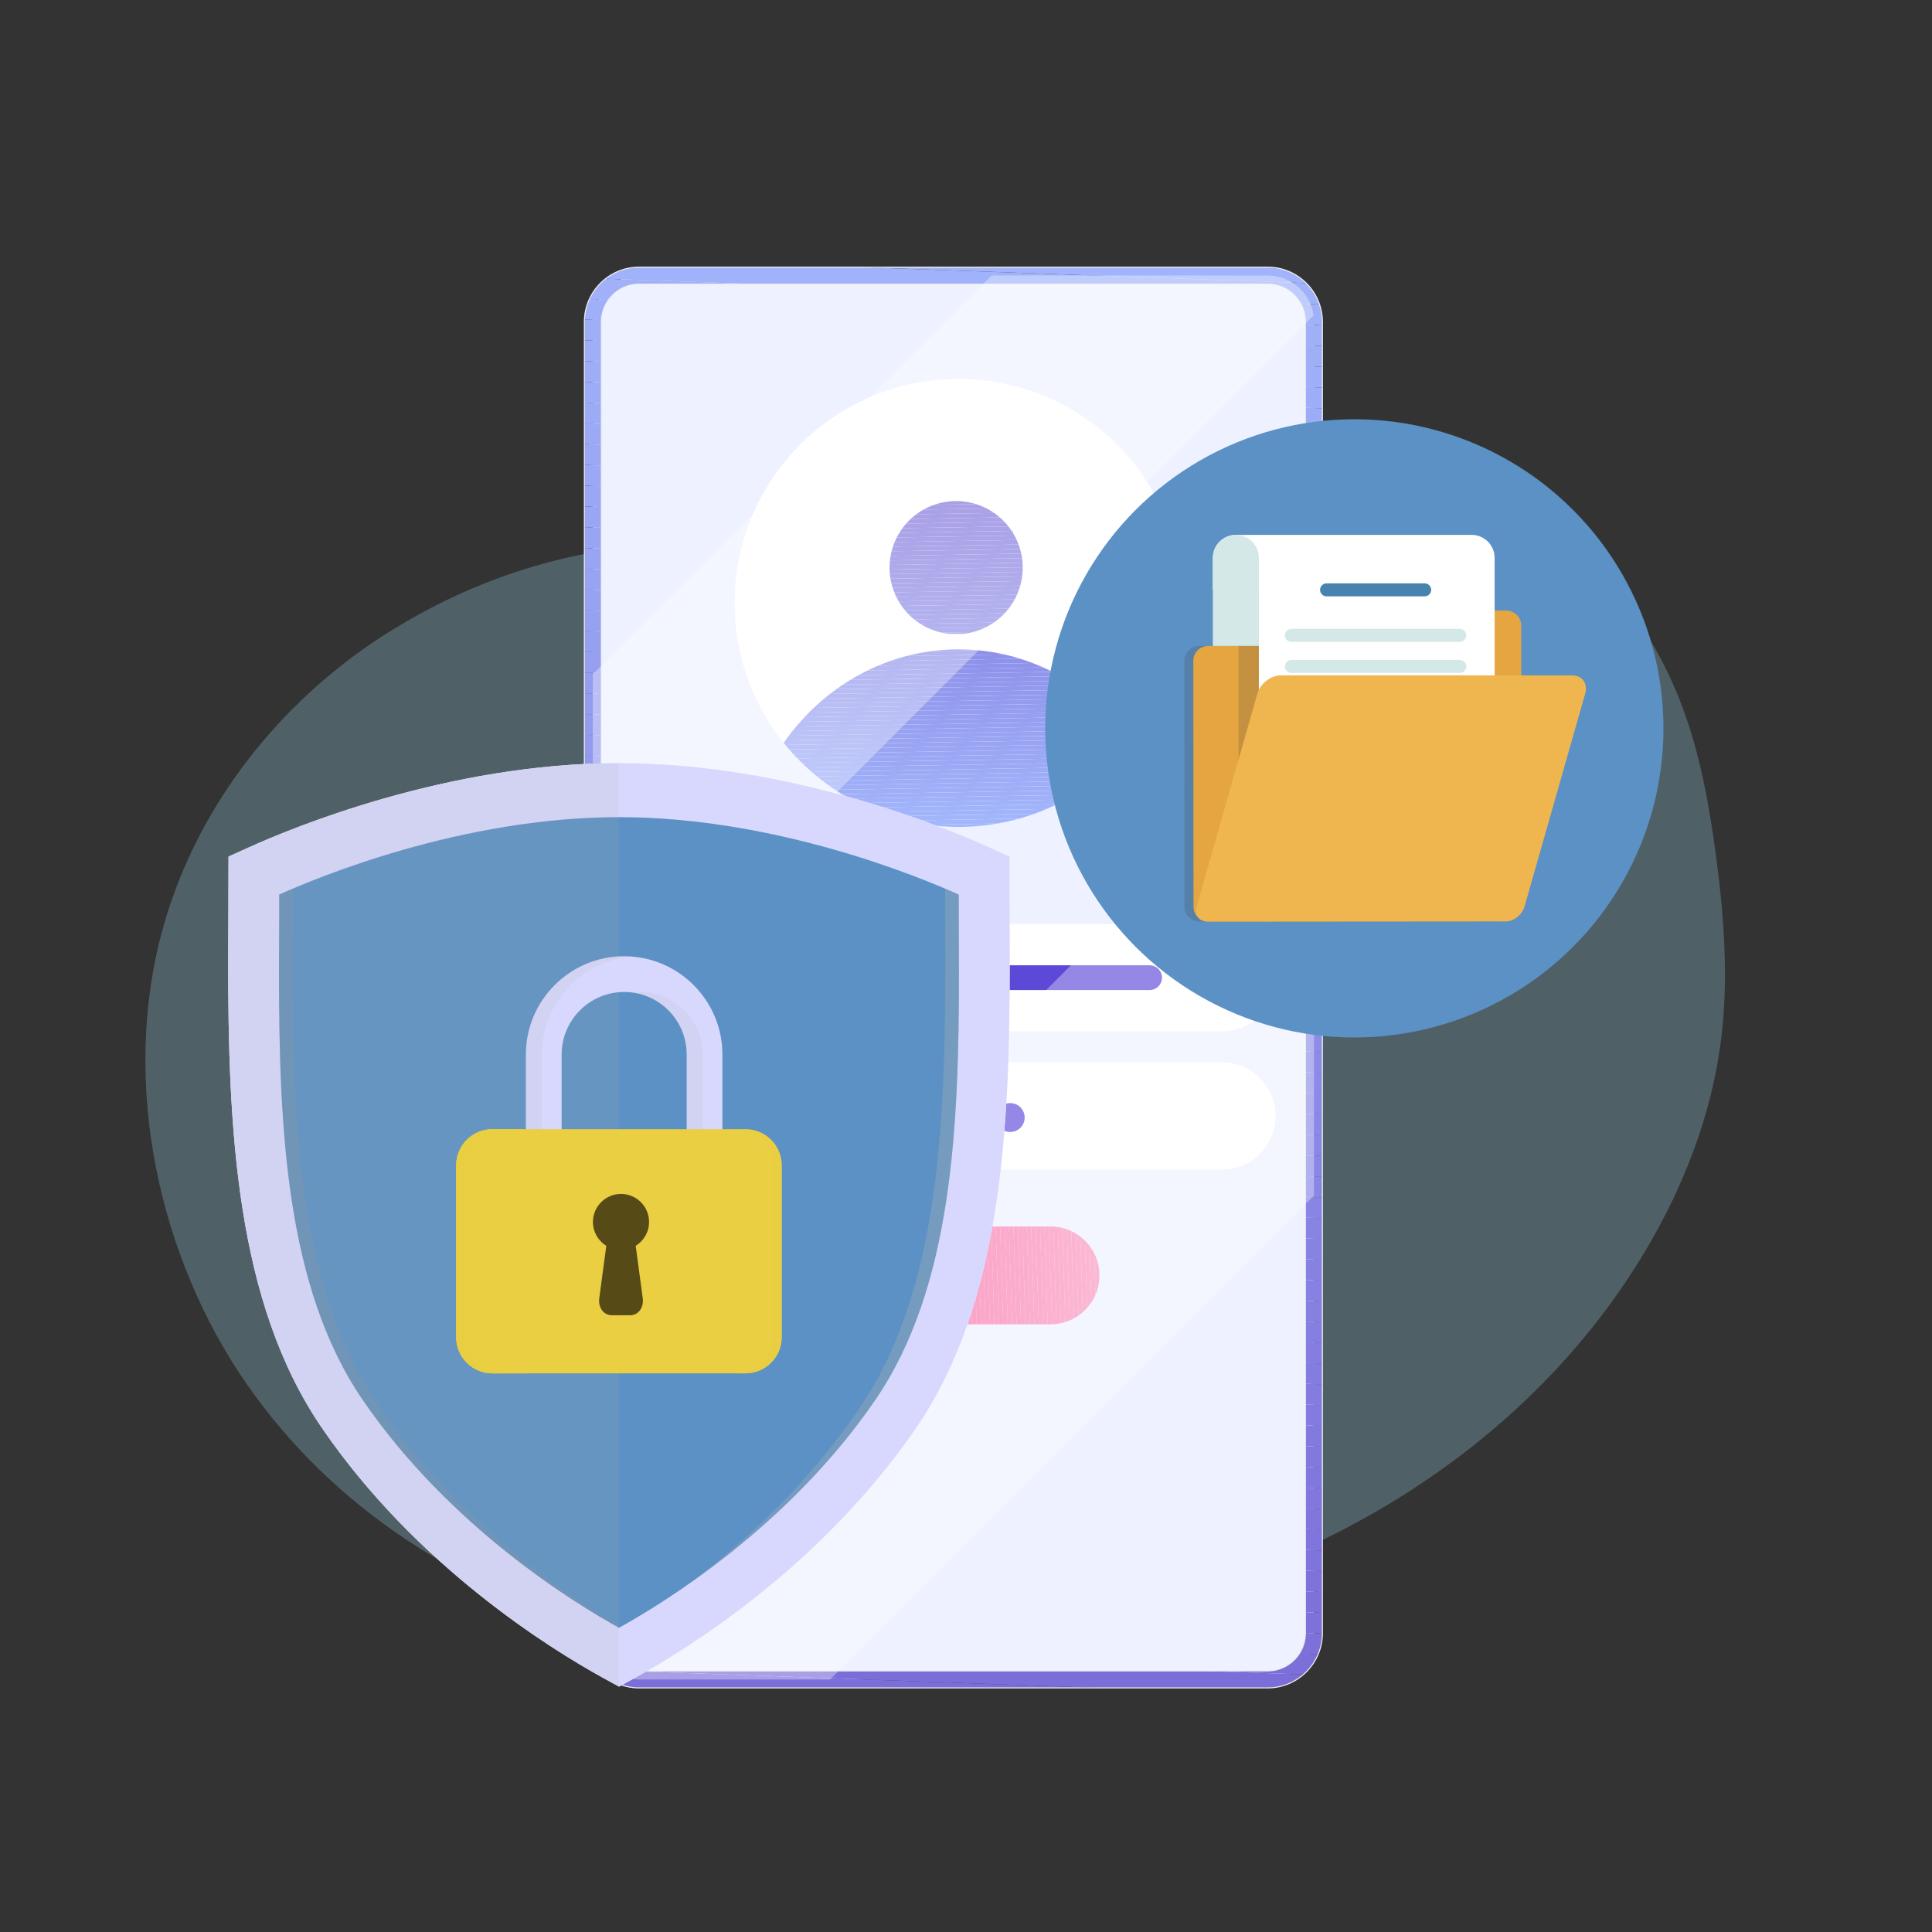 <?xml version="1.0" encoding="utf-8"?>
<!-- Generator: Adobe Illustrator 26.3.1, SVG Export Plug-In . SVG Version: 6.00 Build 0)  -->
<svg version="1.1" id="Layer_1" xmlns="http://www.w3.org/2000/svg" xmlns:xlink="http://www.w3.org/1999/xlink" x="0px" y="0px"
	 viewBox="0 0 1000 1000" style="enable-background:new 0 0 1000 1000;" xml:space="preserve">
<rect x="0" y="0" width="1000" height="1000" fill="#333333" stroke="none"/>
<style type="text/css">
	.st0{opacity:0.53;fill:#698A96;}
	.st1{fill:#382A73;}
	.st2{fill:#EEF1FF;}
	.st3{clip-path:url(#SVGID_00000170972657336597812380000001971635879070276498_);fill:#7C6ED8;}
	.st4{clip-path:url(#SVGID_00000170972657336597812380000001971635879070276498_);fill:#7D6FD9;}
	.st5{clip-path:url(#SVGID_00000170972657336597812380000001971635879070276498_);fill:#7D70D9;}
	.st6{clip-path:url(#SVGID_00000170972657336597812380000001971635879070276498_);fill:#7E71DA;}
	.st7{clip-path:url(#SVGID_00000170972657336597812380000001971635879070276498_);fill:#7E72DA;}
	.st8{clip-path:url(#SVGID_00000170972657336597812380000001971635879070276498_);fill:#7F73DB;}
	.st9{clip-path:url(#SVGID_00000170972657336597812380000001971635879070276498_);fill:#7F74DB;}
	.st10{clip-path:url(#SVGID_00000170972657336597812380000001971635879070276498_);fill:#8075DC;}
	.st11{clip-path:url(#SVGID_00000170972657336597812380000001971635879070276498_);fill:#8076DC;}
	.st12{clip-path:url(#SVGID_00000170972657336597812380000001971635879070276498_);fill:#8177DD;}
	.st13{clip-path:url(#SVGID_00000170972657336597812380000001971635879070276498_);fill:#8178DD;}
	.st14{clip-path:url(#SVGID_00000170972657336597812380000001971635879070276498_);fill:#8279DE;}
	.st15{clip-path:url(#SVGID_00000170972657336597812380000001971635879070276498_);fill:#827ADE;}
	.st16{clip-path:url(#SVGID_00000170972657336597812380000001971635879070276498_);fill:#837BDF;}
	.st17{clip-path:url(#SVGID_00000170972657336597812380000001971635879070276498_);fill:#847CDF;}
	.st18{clip-path:url(#SVGID_00000170972657336597812380000001971635879070276498_);fill:#847DE0;}
	.st19{clip-path:url(#SVGID_00000170972657336597812380000001971635879070276498_);fill:#857EE0;}
	.st20{clip-path:url(#SVGID_00000170972657336597812380000001971635879070276498_);fill:#857FE1;}
	.st21{clip-path:url(#SVGID_00000170972657336597812380000001971635879070276498_);fill:#8680E1;}
	.st22{clip-path:url(#SVGID_00000170972657336597812380000001971635879070276498_);fill:#8681E2;}
	.st23{clip-path:url(#SVGID_00000170972657336597812380000001971635879070276498_);fill:#8782E2;}
	.st24{clip-path:url(#SVGID_00000170972657336597812380000001971635879070276498_);fill:#8783E3;}
	.st25{clip-path:url(#SVGID_00000170972657336597812380000001971635879070276498_);fill:#8884E3;}
	.st26{clip-path:url(#SVGID_00000170972657336597812380000001971635879070276498_);fill:#8885E4;}
	.st27{clip-path:url(#SVGID_00000170972657336597812380000001971635879070276498_);fill:#8986E4;}
	.st28{clip-path:url(#SVGID_00000170972657336597812380000001971635879070276498_);fill:#8987E5;}
	.st29{clip-path:url(#SVGID_00000170972657336597812380000001971635879070276498_);fill:#8A88E5;}
	.st30{clip-path:url(#SVGID_00000170972657336597812380000001971635879070276498_);fill:#8B89E6;}
	.st31{clip-path:url(#SVGID_00000170972657336597812380000001971635879070276498_);fill:#8B8AE6;}
	.st32{clip-path:url(#SVGID_00000170972657336597812380000001971635879070276498_);fill:#8C8BE7;}
	.st33{clip-path:url(#SVGID_00000170972657336597812380000001971635879070276498_);fill:#8C8CE7;}
	.st34{clip-path:url(#SVGID_00000170972657336597812380000001971635879070276498_);fill:#8D8DE8;}
	.st35{clip-path:url(#SVGID_00000170972657336597812380000001971635879070276498_);fill:#8D8EE8;}
	.st36{clip-path:url(#SVGID_00000170972657336597812380000001971635879070276498_);fill:#8E8FE9;}
	.st37{clip-path:url(#SVGID_00000170972657336597812380000001971635879070276498_);fill:#8E90E9;}
	.st38{clip-path:url(#SVGID_00000170972657336597812380000001971635879070276498_);fill:#8F91EA;}
	.st39{clip-path:url(#SVGID_00000170972657336597812380000001971635879070276498_);fill:#8F92EA;}
	.st40{clip-path:url(#SVGID_00000170972657336597812380000001971635879070276498_);fill:#9093EB;}
	.st41{clip-path:url(#SVGID_00000170972657336597812380000001971635879070276498_);fill:#9094EB;}
	.st42{clip-path:url(#SVGID_00000170972657336597812380000001971635879070276498_);fill:#9196EC;}
	.st43{clip-path:url(#SVGID_00000170972657336597812380000001971635879070276498_);fill:#9297EC;}
	.st44{clip-path:url(#SVGID_00000170972657336597812380000001971635879070276498_);fill:#9298ED;}
	.st45{clip-path:url(#SVGID_00000170972657336597812380000001971635879070276498_);fill:#9399ED;}
	.st46{clip-path:url(#SVGID_00000170972657336597812380000001971635879070276498_);fill:#939AEE;}
	.st47{clip-path:url(#SVGID_00000170972657336597812380000001971635879070276498_);fill:#949BEE;}
	.st48{clip-path:url(#SVGID_00000170972657336597812380000001971635879070276498_);fill:#949CEF;}
	.st49{clip-path:url(#SVGID_00000170972657336597812380000001971635879070276498_);fill:#959DEF;}
	.st50{clip-path:url(#SVGID_00000170972657336597812380000001971635879070276498_);fill:#959EF0;}
	.st51{clip-path:url(#SVGID_00000170972657336597812380000001971635879070276498_);fill:#969FF0;}
	.st52{clip-path:url(#SVGID_00000170972657336597812380000001971635879070276498_);fill:#96A0F1;}
	.st53{clip-path:url(#SVGID_00000170972657336597812380000001971635879070276498_);fill:#97A1F1;}
	.st54{clip-path:url(#SVGID_00000170972657336597812380000001971635879070276498_);fill:#97A2F2;}
	.st55{clip-path:url(#SVGID_00000170972657336597812380000001971635879070276498_);fill:#98A3F2;}
	.st56{clip-path:url(#SVGID_00000170972657336597812380000001971635879070276498_);fill:#99A4F3;}
	.st57{clip-path:url(#SVGID_00000170972657336597812380000001971635879070276498_);fill:#99A5F3;}
	.st58{clip-path:url(#SVGID_00000170972657336597812380000001971635879070276498_);fill:#9AA6F4;}
	.st59{clip-path:url(#SVGID_00000170972657336597812380000001971635879070276498_);fill:#9AA7F4;}
	.st60{clip-path:url(#SVGID_00000170972657336597812380000001971635879070276498_);fill:#9BA8F5;}
	.st61{clip-path:url(#SVGID_00000170972657336597812380000001971635879070276498_);fill:#9BA9F5;}
	.st62{clip-path:url(#SVGID_00000170972657336597812380000001971635879070276498_);fill:#9CAAF6;}
	.st63{clip-path:url(#SVGID_00000170972657336597812380000001971635879070276498_);fill:#9CABF6;}
	.st64{clip-path:url(#SVGID_00000170972657336597812380000001971635879070276498_);fill:#9DACF7;}
	.st65{clip-path:url(#SVGID_00000170972657336597812380000001971635879070276498_);fill:#9DADF7;}
	.st66{clip-path:url(#SVGID_00000170972657336597812380000001971635879070276498_);fill:#9EAEF8;}
	.st67{clip-path:url(#SVGID_00000170972657336597812380000001971635879070276498_);fill:#9EAFF8;}
	.st68{clip-path:url(#SVGID_00000170972657336597812380000001971635879070276498_);fill:#9FB0F9;}
	.st69{clip-path:url(#SVGID_00000170972657336597812380000001971635879070276498_);fill:#A0B1F9;}
	.st70{clip-path:url(#SVGID_00000170972657336597812380000001971635879070276498_);fill:#A0B2FA;}
	.st71{clip-path:url(#SVGID_00000170972657336597812380000001971635879070276498_);fill:#A1B3FA;}
	.st72{fill:#EFEFEF;}
	.st73{clip-path:url(#SVGID_00000055678816758943588590000011755591944938071722_);}
	.st74{clip-path:url(#SVGID_00000094613758239648210760000010269251325384312504_);fill:#8D8EE8;}
	.st75{clip-path:url(#SVGID_00000094613758239648210760000010269251325384312504_);fill:#8E8FE9;}
	.st76{clip-path:url(#SVGID_00000094613758239648210760000010269251325384312504_);fill:#8E90E9;}
	.st77{clip-path:url(#SVGID_00000094613758239648210760000010269251325384312504_);fill:#8F91EA;}
	.st78{clip-path:url(#SVGID_00000094613758239648210760000010269251325384312504_);fill:#8F92EA;}
	.st79{clip-path:url(#SVGID_00000094613758239648210760000010269251325384312504_);fill:#9093EB;}
	.st80{clip-path:url(#SVGID_00000094613758239648210760000010269251325384312504_);fill:#9094EB;}
	.st81{clip-path:url(#SVGID_00000094613758239648210760000010269251325384312504_);fill:#9196EC;}
	.st82{clip-path:url(#SVGID_00000094613758239648210760000010269251325384312504_);fill:#9297EC;}
	.st83{clip-path:url(#SVGID_00000094613758239648210760000010269251325384312504_);fill:#9298ED;}
	.st84{clip-path:url(#SVGID_00000094613758239648210760000010269251325384312504_);fill:#9399ED;}
	.st85{clip-path:url(#SVGID_00000094613758239648210760000010269251325384312504_);fill:#939AEE;}
	.st86{clip-path:url(#SVGID_00000094613758239648210760000010269251325384312504_);fill:#949BEE;}
	.st87{clip-path:url(#SVGID_00000094613758239648210760000010269251325384312504_);fill:#949CEF;}
	.st88{clip-path:url(#SVGID_00000094613758239648210760000010269251325384312504_);fill:#959DEF;}
	.st89{clip-path:url(#SVGID_00000094613758239648210760000010269251325384312504_);fill:#959EF0;}
	.st90{clip-path:url(#SVGID_00000094613758239648210760000010269251325384312504_);fill:#969FF0;}
	.st91{clip-path:url(#SVGID_00000094613758239648210760000010269251325384312504_);fill:#96A0F1;}
	.st92{clip-path:url(#SVGID_00000094613758239648210760000010269251325384312504_);fill:#97A1F1;}
	.st93{clip-path:url(#SVGID_00000094613758239648210760000010269251325384312504_);fill:#97A2F2;}
	.st94{clip-path:url(#SVGID_00000094613758239648210760000010269251325384312504_);fill:#98A3F2;}
	.st95{clip-path:url(#SVGID_00000094613758239648210760000010269251325384312504_);fill:#99A4F3;}
	.st96{clip-path:url(#SVGID_00000094613758239648210760000010269251325384312504_);fill:#99A5F3;}
	.st97{clip-path:url(#SVGID_00000094613758239648210760000010269251325384312504_);fill:#9AA6F4;}
	.st98{clip-path:url(#SVGID_00000094613758239648210760000010269251325384312504_);fill:#9AA7F4;}
	.st99{clip-path:url(#SVGID_00000094613758239648210760000010269251325384312504_);fill:#9BA8F5;}
	.st100{clip-path:url(#SVGID_00000094613758239648210760000010269251325384312504_);fill:#9BA9F5;}
	.st101{clip-path:url(#SVGID_00000094613758239648210760000010269251325384312504_);fill:#9CAAF6;}
	.st102{clip-path:url(#SVGID_00000094613758239648210760000010269251325384312504_);fill:#9CABF6;}
	.st103{clip-path:url(#SVGID_00000094613758239648210760000010269251325384312504_);fill:#9DACF7;}
	.st104{clip-path:url(#SVGID_00000094613758239648210760000010269251325384312504_);fill:#9DADF7;}
	.st105{clip-path:url(#SVGID_00000094613758239648210760000010269251325384312504_);fill:#9EAEF8;}
	.st106{clip-path:url(#SVGID_00000094613758239648210760000010269251325384312504_);fill:#9EAFF8;}
	.st107{clip-path:url(#SVGID_00000094613758239648210760000010269251325384312504_);fill:#9FB0F9;}
	.st108{clip-path:url(#SVGID_00000094613758239648210760000010269251325384312504_);fill:#A0B1F9;}
	.st109{clip-path:url(#SVGID_00000094613758239648210760000010269251325384312504_);fill:#A0B2FA;}
	.st110{clip-path:url(#SVGID_00000094613758239648210760000010269251325384312504_);fill:#A1B3FA;}
	.st111{clip-path:url(#SVGID_00000094613758239648210760000010269251325384312504_);fill:#A1B4FB;}
	.st112{clip-path:url(#SVGID_00000094613758239648210760000010269251325384312504_);fill:#A2B5FB;}
	.st113{clip-path:url(#SVGID_00000094613758239648210760000010269251325384312504_);fill:#A2B6FC;}
	.st114{clip-path:url(#SVGID_00000094613758239648210760000010269251325384312504_);fill:#A3B7FC;}
	.st115{clip-path:url(#SVGID_00000094613758239648210760000010269251325384312504_);fill:#A3B8FD;}
	.st116{clip-path:url(#SVGID_00000094613758239648210760000010269251325384312504_);fill:#A4B9FD;}
	.st117{clip-path:url(#SVGID_00000094613758239648210760000010269251325384312504_);fill:#A4BAFE;}
	.st118{clip-path:url(#SVGID_00000094613758239648210760000010269251325384312504_);fill:#A5BBFE;}
	.st119{clip-path:url(#SVGID_00000094613758239648210760000010269251325384312504_);fill:#A5BCFF;}
	.st120{clip-path:url(#SVGID_00000094613758239648210760000010269251325384312504_);fill:#A6BDFF;}
	.st121{clip-path:url(#SVGID_00000005972700983506103120000001968472022946112419_);fill:#7C6ED8;}
	.st122{clip-path:url(#SVGID_00000005972700983506103120000001968472022946112419_);fill:#7D6FD9;}
	.st123{clip-path:url(#SVGID_00000005972700983506103120000001968472022946112419_);fill:#7D70D9;}
	.st124{clip-path:url(#SVGID_00000005972700983506103120000001968472022946112419_);fill:#7E71DA;}
	.st125{clip-path:url(#SVGID_00000005972700983506103120000001968472022946112419_);fill:#7E72DA;}
	.st126{clip-path:url(#SVGID_00000005972700983506103120000001968472022946112419_);fill:#7F73DB;}
	.st127{clip-path:url(#SVGID_00000005972700983506103120000001968472022946112419_);fill:#7F74DB;}
	.st128{clip-path:url(#SVGID_00000005972700983506103120000001968472022946112419_);fill:#8075DC;}
	.st129{clip-path:url(#SVGID_00000005972700983506103120000001968472022946112419_);fill:#8076DC;}
	.st130{clip-path:url(#SVGID_00000005972700983506103120000001968472022946112419_);fill:#8177DD;}
	.st131{clip-path:url(#SVGID_00000005972700983506103120000001968472022946112419_);fill:#8178DD;}
	.st132{clip-path:url(#SVGID_00000005972700983506103120000001968472022946112419_);fill:#8279DE;}
	.st133{clip-path:url(#SVGID_00000005972700983506103120000001968472022946112419_);fill:#827ADE;}
	.st134{clip-path:url(#SVGID_00000005972700983506103120000001968472022946112419_);fill:#837BDF;}
	.st135{clip-path:url(#SVGID_00000005972700983506103120000001968472022946112419_);fill:#847CDF;}
	.st136{clip-path:url(#SVGID_00000005972700983506103120000001968472022946112419_);fill:#847DE0;}
	.st137{clip-path:url(#SVGID_00000005972700983506103120000001968472022946112419_);fill:#857EE0;}
	.st138{clip-path:url(#SVGID_00000005972700983506103120000001968472022946112419_);fill:#857FE1;}
	.st139{clip-path:url(#SVGID_00000005972700983506103120000001968472022946112419_);fill:#8680E1;}
	.st140{clip-path:url(#SVGID_00000005972700983506103120000001968472022946112419_);fill:#8681E2;}
	.st141{clip-path:url(#SVGID_00000005972700983506103120000001968472022946112419_);fill:#8782E2;}
	.st142{clip-path:url(#SVGID_00000005972700983506103120000001968472022946112419_);fill:#8783E3;}
	.st143{clip-path:url(#SVGID_00000005972700983506103120000001968472022946112419_);fill:#8884E3;}
	.st144{clip-path:url(#SVGID_00000005972700983506103120000001968472022946112419_);fill:#8885E4;}
	.st145{clip-path:url(#SVGID_00000005972700983506103120000001968472022946112419_);fill:#8986E4;}
	.st146{clip-path:url(#SVGID_00000005972700983506103120000001968472022946112419_);fill:#8987E5;}
	.st147{clip-path:url(#SVGID_00000005972700983506103120000001968472022946112419_);fill:#8A88E5;}
	.st148{clip-path:url(#SVGID_00000005972700983506103120000001968472022946112419_);fill:#8B89E6;}
	.st149{clip-path:url(#SVGID_00000005972700983506103120000001968472022946112419_);fill:#8B8AE6;}
	.st150{clip-path:url(#SVGID_00000005972700983506103120000001968472022946112419_);fill:#8C8BE7;}
	.st151{clip-path:url(#SVGID_00000005972700983506103120000001968472022946112419_);fill:#8C8CE7;}
	.st152{clip-path:url(#SVGID_00000018221992049596750470000007907188118762377632_);fill:#F995BD;}
	.st153{clip-path:url(#SVGID_00000018221992049596750470000007907188118762377632_);fill:#F994BD;}
	.st154{clip-path:url(#SVGID_00000018221992049596750470000007907188118762377632_);fill:#F993BC;}
	.st155{clip-path:url(#SVGID_00000018221992049596750470000007907188118762377632_);fill:#F992BC;}
	.st156{clip-path:url(#SVGID_00000018221992049596750470000007907188118762377632_);fill:#F991BB;}
	.st157{clip-path:url(#SVGID_00000018221992049596750470000007907188118762377632_);fill:#F990BA;}
	.st158{clip-path:url(#SVGID_00000018221992049596750470000007907188118762377632_);fill:#F98FBA;}
	.st159{clip-path:url(#SVGID_00000018221992049596750470000007907188118762377632_);fill:#F98EB9;}
	.st160{clip-path:url(#SVGID_00000018221992049596750470000007907188118762377632_);fill:#F98DB9;}
	.st161{clip-path:url(#SVGID_00000018221992049596750470000007907188118762377632_);fill:#F98CB8;}
	.st162{clip-path:url(#SVGID_00000018221992049596750470000007907188118762377632_);fill:#F98AB7;}
	.st163{clip-path:url(#SVGID_00000018221992049596750470000007907188118762377632_);fill:#F989B7;}
	.st164{clip-path:url(#SVGID_00000018221992049596750470000007907188118762377632_);fill:#F988B6;}
	.st165{clip-path:url(#SVGID_00000018221992049596750470000007907188118762377632_);fill:#F987B6;}
	.st166{clip-path:url(#SVGID_00000018221992049596750470000007907188118762377632_);fill:#F986B5;}
	.st167{clip-path:url(#SVGID_00000018221992049596750470000007907188118762377632_);fill:#F985B4;}
	.st168{clip-path:url(#SVGID_00000018221992049596750470000007907188118762377632_);fill:#F984B4;}
	.st169{clip-path:url(#SVGID_00000018221992049596750470000007907188118762377632_);fill:#F983B3;}
	.st170{clip-path:url(#SVGID_00000018221992049596750470000007907188118762377632_);fill:#F982B3;}
	.st171{clip-path:url(#SVGID_00000018221992049596750470000007907188118762377632_);fill:#F981B2;}
	.st172{clip-path:url(#SVGID_00000018221992049596750470000007907188118762377632_);fill:#F980B1;}
	.st173{clip-path:url(#SVGID_00000018221992049596750470000007907188118762377632_);fill:#F97FB1;}
	.st174{clip-path:url(#SVGID_00000018221992049596750470000007907188118762377632_);fill:#F97EB0;}
	.st175{clip-path:url(#SVGID_00000018221992049596750470000007907188118762377632_);fill:#F97DB0;}
	.st176{clip-path:url(#SVGID_00000018221992049596750470000007907188118762377632_);fill:#F97CAF;}
	.st177{clip-path:url(#SVGID_00000018221992049596750470000007907188118762377632_);fill:#F97BAF;}
	.st178{clip-path:url(#SVGID_00000018221992049596750470000007907188118762377632_);fill:#F97AAE;}
	.st179{clip-path:url(#SVGID_00000018221992049596750470000007907188118762377632_);fill:#F979AD;}
	.st180{clip-path:url(#SVGID_00000018221992049596750470000007907188118762377632_);fill:#F978AD;}
	.st181{clip-path:url(#SVGID_00000018221992049596750470000007907188118762377632_);fill:#F977AC;}
	.st182{clip-path:url(#SVGID_00000018221992049596750470000007907188118762377632_);fill:#F976AC;}
	.st183{clip-path:url(#SVGID_00000018221992049596750470000007907188118762377632_);fill:#F975AB;}
	.st184{clip-path:url(#SVGID_00000018221992049596750470000007907188118762377632_);fill:#F974AA;}
	.st185{clip-path:url(#SVGID_00000018221992049596750470000007907188118762377632_);fill:#F973AA;}
	.st186{clip-path:url(#SVGID_00000018221992049596750470000007907188118762377632_);fill:#F972A9;}
	.st187{clip-path:url(#SVGID_00000018221992049596750470000007907188118762377632_);fill:#F971A9;}
	.st188{clip-path:url(#SVGID_00000018221992049596750470000007907188118762377632_);fill:#F970A8;}
	.st189{clip-path:url(#SVGID_00000018221992049596750470000007907188118762377632_);fill:#F96FA7;}
	.st190{clip-path:url(#SVGID_00000018221992049596750470000007907188118762377632_);fill:#F96EA7;}
	.st191{clip-path:url(#SVGID_00000018221992049596750470000007907188118762377632_);fill:#F96DA6;}
	.st192{clip-path:url(#SVGID_00000018221992049596750470000007907188118762377632_);fill:#F96CA6;}
	.st193{clip-path:url(#SVGID_00000018221992049596750470000007907188118762377632_);fill:#F96BA5;}
	.st194{clip-path:url(#SVGID_00000018221992049596750470000007907188118762377632_);fill:#F96AA4;}
	.st195{clip-path:url(#SVGID_00000018221992049596750470000007907188118762377632_);fill:#F969A4;}
	.st196{clip-path:url(#SVGID_00000018221992049596750470000007907188118762377632_);fill:#F968A3;}
	.st197{clip-path:url(#SVGID_00000018221992049596750470000007907188118762377632_);fill:#F967A3;}
	.st198{clip-path:url(#SVGID_00000018221992049596750470000007907188118762377632_);fill:#F966A2;}
	.st199{clip-path:url(#SVGID_00000018221992049596750470000007907188118762377632_);fill:#F965A1;}
	.st200{clip-path:url(#SVGID_00000018221992049596750470000007907188118762377632_);fill:#F964A1;}
	.st201{clip-path:url(#SVGID_00000018221992049596750470000007907188118762377632_);fill:#F963A0;}
	.st202{clip-path:url(#SVGID_00000018221992049596750470000007907188118762377632_);fill:#F962A0;}
	.st203{clip-path:url(#SVGID_00000018221992049596750470000007907188118762377632_);fill:#F9619F;}
	.st204{clip-path:url(#SVGID_00000018221992049596750470000007907188118762377632_);fill:#F9609F;}
	.st205{clip-path:url(#SVGID_00000018221992049596750470000007907188118762377632_);fill:#F95F9E;}
	.st206{clip-path:url(#SVGID_00000018221992049596750470000007907188118762377632_);fill:#F95E9D;}
	.st207{clip-path:url(#SVGID_00000018221992049596750470000007907188118762377632_);fill:#F95D9D;}
	.st208{clip-path:url(#SVGID_00000018221992049596750470000007907188118762377632_);fill:#F95C9C;}
	.st209{clip-path:url(#SVGID_00000018221992049596750470000007907188118762377632_);fill:#F95B9C;}
	.st210{clip-path:url(#SVGID_00000018221992049596750470000007907188118762377632_);fill:#F95A9B;}
	.st211{clip-path:url(#SVGID_00000018221992049596750470000007907188118762377632_);fill:#F9599A;}
	.st212{clip-path:url(#SVGID_00000018221992049596750470000007907188118762377632_);fill:#F9589A;}
	.st213{clip-path:url(#SVGID_00000018221992049596750470000007907188118762377632_);fill:#F95799;}
	.st214{clip-path:url(#SVGID_00000018221992049596750470000007907188118762377632_);fill:#F95699;}
	.st215{clip-path:url(#SVGID_00000018221992049596750470000007907188118762377632_);fill:#F95598;}
	.st216{fill:#FFFFFF;}
	.st217{fill:#5C49D8;}
	.st218{opacity:0.34;}
	.st219{fill:#F0F0EB;}
	.st220{fill:#D8D8FE;}
	.st221{fill:#5B91C4;}
	.st222{opacity:0.3;fill:#B2B2B2;}
	.st223{opacity:0.2;fill:#8C8C8C;}
	.st224{opacity:0.15;fill:#B2B2B2;}
	.st225{fill:#EACF42;}
	.st226{opacity:0.5;fill:#EACF42;}
	.st227{fill:#564B17;}
	.st228{opacity:0.2;fill:#3D3D3D;}
	.st229{fill:#E5A641;}
	.st230{fill:#D4E8E8;}
	.st231{fill:#4684AF;}
	.st232{fill:#EFB650;}
</style>
<g>
	<path class="st0" d="M685.61,220.73c78.34,11.99,155.52,64,185.74,146.68c8.69,23.78,13.31,49.2,16.72,74.63
		c4.28,31.83,6.74,64.31,2.74,96.18c-4.87,38.72-19.22,75.4-38.41,107.92c-34.63,58.72-84.86,104.42-140.46,136.42
		c-55.6,32-116.53,50.81-178.08,62.24c-72.77,13.53-147.96,16.89-219.84-1.76c-71.88-18.66-140.49-60.76-186.11-126.35
		C82.29,651.11,62.23,560.81,84.14,481.1c18.37-66.84,64.23-121.26,118.5-154.81c54.46-33.66,112.93-47.75,174.25-44.75
		c61.82,3.03,124.59-41.88,185.26-55.06C602.76,217.67,644.52,214.44,685.61,220.73z"/>
</g>
<g>
	<g>
		<path class="st1" d="M684.73,336.05L684.73,336.05c-2.51,0-4.54-2.03-4.54-4.54v-46.23c0-2.51,2.03-4.54,4.54-4.54l0,0
			c2.51,0,4.54,2.03,4.54,4.54v46.23C689.28,334.02,687.24,336.05,684.73,336.05z"/>
	</g>
	<g>
		<path class="st1" d="M684.73,438.18L684.73,438.18c-2.51,0-4.54-2.03-4.54-4.54v-77.18c0-2.51,2.03-4.54,4.54-4.54l0,0
			c2.51,0,4.54,2.03,4.54,4.54v77.18C689.28,436.15,687.24,438.18,684.73,438.18z"/>
	</g>
	<g>
		<g>
			<g>
				<path class="st2" d="M656.13,869.26H330.82c-13.22,0-23.94-10.72-23.94-23.94v-678.7c0-13.22,10.72-23.94,23.94-23.94h325.31
					c13.22,0,23.94,10.72,23.94,23.94v678.7C680.07,858.54,669.35,869.26,656.13,869.26z"/>
			</g>
		</g>
		<g>
			<g>
				<g>
					<defs>
						<path id="SVGID_1_" d="M656.13,873.66H330.82c-15.63,0-28.35-12.72-28.35-28.35v-678.7c0-15.63,12.72-28.35,28.35-28.35
							h325.31c15.63,0,28.35,12.72,28.35,28.35v678.7C684.48,860.94,671.76,873.66,656.13,873.66z M330.82,147.07
							c-10.78,0-19.54,8.77-19.54,19.54v678.7c0,10.78,8.77,19.54,19.54,19.54h325.31c10.77,0,19.54-8.77,19.54-19.54v-678.7
							c0-10.78-8.77-19.54-19.54-19.54H330.82z"/>
					</defs>
					<clipPath id="SVGID_00000148626214068164916900000003149305389057068173_">
						<use xlink:href="#SVGID_1_"  style="overflow:visible;"/>
					</clipPath>
					<polygon style="clip-path:url(#SVGID_00000148626214068164916900000003149305389057068173_);fill:#7C6ED8;" points="
						311.28,864.39 324.09,864.85 311.28,864.85 					"/>
					<polygon style="clip-path:url(#SVGID_00000148626214068164916900000003149305389057068173_);fill:#7C6ED8;" points="
						311.28,853.64 623.37,864.85 324.09,864.85 311.28,864.39 					"/>
					<polygon style="clip-path:url(#SVGID_00000148626214068164916900000003149305389057068173_);fill:#7D6FD9;" points="
						311.28,842.89 675.67,855.98 675.67,864.85 623.37,864.85 311.28,853.64 					"/>
					<polygon style="clip-path:url(#SVGID_00000148626214068164916900000003149305389057068173_);fill:#7D70D9;" points="
						311.28,832.14 675.67,845.23 675.67,855.98 311.28,842.89 					"/>
					<polygon style="clip-path:url(#SVGID_00000148626214068164916900000003149305389057068173_);fill:#7E71DA;" points="
						311.28,821.4 675.67,834.48 675.67,845.23 311.28,832.14 					"/>
					<polygon style="clip-path:url(#SVGID_00000148626214068164916900000003149305389057068173_);fill:#7E72DA;" points="
						311.28,810.65 675.67,823.73 675.67,834.48 311.28,821.4 					"/>
					<polygon style="clip-path:url(#SVGID_00000148626214068164916900000003149305389057068173_);fill:#7F73DB;" points="
						311.28,799.9 675.67,812.98 675.67,823.73 311.28,810.65 					"/>
					<polygon style="clip-path:url(#SVGID_00000148626214068164916900000003149305389057068173_);fill:#7F74DB;" points="
						311.28,789.15 675.67,802.24 675.67,812.98 311.28,799.9 					"/>
					<polygon style="clip-path:url(#SVGID_00000148626214068164916900000003149305389057068173_);fill:#8075DC;" points="
						311.28,778.4 675.67,791.49 675.67,802.24 311.28,789.15 					"/>
					<polygon style="clip-path:url(#SVGID_00000148626214068164916900000003149305389057068173_);fill:#8076DC;" points="
						311.28,767.65 675.67,780.74 675.67,791.49 311.28,778.4 					"/>
					<polygon style="clip-path:url(#SVGID_00000148626214068164916900000003149305389057068173_);fill:#8177DD;" points="
						311.28,756.9 675.67,769.99 675.67,780.74 311.28,767.65 					"/>
					<polygon style="clip-path:url(#SVGID_00000148626214068164916900000003149305389057068173_);fill:#8178DD;" points="
						311.28,746.15 675.67,759.24 675.67,769.99 311.28,756.9 					"/>
					<polygon style="clip-path:url(#SVGID_00000148626214068164916900000003149305389057068173_);fill:#8279DE;" points="
						311.28,735.4 675.67,748.49 675.67,759.24 311.28,746.15 					"/>
					<polygon style="clip-path:url(#SVGID_00000148626214068164916900000003149305389057068173_);fill:#827ADE;" points="
						311.28,724.65 675.67,737.74 675.67,748.49 311.28,735.4 					"/>
					<polygon style="clip-path:url(#SVGID_00000148626214068164916900000003149305389057068173_);fill:#837BDF;" points="
						311.28,713.9 675.67,726.99 675.67,737.74 311.28,724.65 					"/>
					<polygon style="clip-path:url(#SVGID_00000148626214068164916900000003149305389057068173_);fill:#847CDF;" points="
						311.28,703.15 675.67,716.24 675.67,726.99 311.28,713.9 					"/>
					<polygon style="clip-path:url(#SVGID_00000148626214068164916900000003149305389057068173_);fill:#847DE0;" points="
						311.28,692.4 675.67,705.49 675.67,716.24 311.28,703.15 					"/>
					<polygon style="clip-path:url(#SVGID_00000148626214068164916900000003149305389057068173_);fill:#857EE0;" points="
						311.28,681.66 675.67,694.74 675.67,705.49 311.28,692.4 					"/>
					<polygon style="clip-path:url(#SVGID_00000148626214068164916900000003149305389057068173_);fill:#857FE1;" points="
						311.28,670.91 675.67,683.99 675.67,694.74 311.28,681.66 					"/>
					<polygon style="clip-path:url(#SVGID_00000148626214068164916900000003149305389057068173_);fill:#8680E1;" points="
						311.28,660.16 675.67,673.25 675.67,683.99 311.28,670.91 					"/>
					<polygon style="clip-path:url(#SVGID_00000148626214068164916900000003149305389057068173_);fill:#8681E2;" points="
						311.28,649.41 675.67,662.5 675.67,673.25 311.28,660.16 					"/>
					<polygon style="clip-path:url(#SVGID_00000148626214068164916900000003149305389057068173_);fill:#8782E2;" points="
						311.28,638.66 675.67,651.75 675.67,662.5 311.28,649.41 					"/>
					<polygon style="clip-path:url(#SVGID_00000148626214068164916900000003149305389057068173_);fill:#8783E3;" points="
						311.28,627.91 675.67,641 675.67,651.75 311.28,638.66 					"/>
					<polygon style="clip-path:url(#SVGID_00000148626214068164916900000003149305389057068173_);fill:#8884E3;" points="
						311.28,617.16 675.67,630.25 675.67,641 311.28,627.91 					"/>
					<polygon style="clip-path:url(#SVGID_00000148626214068164916900000003149305389057068173_);fill:#8885E4;" points="
						311.28,606.41 675.67,619.5 675.67,630.25 311.28,617.16 					"/>
					<polygon style="clip-path:url(#SVGID_00000148626214068164916900000003149305389057068173_);fill:#8986E4;" points="
						311.28,595.66 675.67,608.75 675.67,619.5 311.28,606.41 					"/>
					<polygon style="clip-path:url(#SVGID_00000148626214068164916900000003149305389057068173_);fill:#8987E5;" points="
						311.28,584.91 675.67,598 675.67,608.75 311.28,595.66 					"/>
					<polygon style="clip-path:url(#SVGID_00000148626214068164916900000003149305389057068173_);fill:#8A88E5;" points="
						311.28,574.16 675.67,587.25 675.67,598 311.28,584.91 					"/>
					<polygon style="clip-path:url(#SVGID_00000148626214068164916900000003149305389057068173_);fill:#8B89E6;" points="
						311.28,563.41 675.67,576.5 675.67,587.25 311.28,574.16 					"/>
					<polygon style="clip-path:url(#SVGID_00000148626214068164916900000003149305389057068173_);fill:#8B8AE6;" points="
						311.28,552.67 675.67,565.75 675.67,576.5 311.28,563.41 					"/>
					<polygon style="clip-path:url(#SVGID_00000148626214068164916900000003149305389057068173_);fill:#8C8BE7;" points="
						311.28,541.92 675.67,555 675.67,565.75 311.28,552.67 					"/>
					<polygon style="clip-path:url(#SVGID_00000148626214068164916900000003149305389057068173_);fill:#8C8CE7;" points="
						311.28,531.17 675.67,544.25 675.67,555 311.28,541.92 					"/>
					<polygon style="clip-path:url(#SVGID_00000148626214068164916900000003149305389057068173_);fill:#8D8DE8;" points="
						311.28,520.42 675.67,533.51 675.67,544.25 311.28,531.17 					"/>
					<polygon style="clip-path:url(#SVGID_00000148626214068164916900000003149305389057068173_);fill:#8D8EE8;" points="
						311.28,509.67 675.67,522.76 675.67,533.51 311.28,520.42 					"/>
					<polygon style="clip-path:url(#SVGID_00000148626214068164916900000003149305389057068173_);fill:#8E8FE9;" points="
						311.28,498.92 675.67,512.01 675.67,522.76 311.28,509.67 					"/>
					<polygon style="clip-path:url(#SVGID_00000148626214068164916900000003149305389057068173_);fill:#8E90E9;" points="
						311.28,488.17 675.67,501.26 675.67,512.01 311.28,498.92 					"/>
					<polygon style="clip-path:url(#SVGID_00000148626214068164916900000003149305389057068173_);fill:#8F91EA;" points="
						311.28,477.42 675.67,490.51 675.67,501.26 311.28,488.17 					"/>
					<polygon style="clip-path:url(#SVGID_00000148626214068164916900000003149305389057068173_);fill:#8F92EA;" points="
						311.28,466.67 675.67,479.76 675.67,490.51 311.28,477.42 					"/>
					<polygon style="clip-path:url(#SVGID_00000148626214068164916900000003149305389057068173_);fill:#9093EB;" points="
						311.28,455.92 675.67,469.01 675.67,479.76 311.28,466.67 					"/>
					<polygon style="clip-path:url(#SVGID_00000148626214068164916900000003149305389057068173_);fill:#9094EB;" points="
						311.28,445.17 675.67,458.26 675.67,469.01 311.28,455.92 					"/>
					<polygon style="clip-path:url(#SVGID_00000148626214068164916900000003149305389057068173_);fill:#9196EC;" points="
						311.28,434.42 675.67,447.51 675.67,458.26 311.28,445.17 					"/>
					<polygon style="clip-path:url(#SVGID_00000148626214068164916900000003149305389057068173_);fill:#9297EC;" points="
						311.28,423.67 675.67,436.76 675.67,447.51 311.28,434.42 					"/>
					<polygon style="clip-path:url(#SVGID_00000148626214068164916900000003149305389057068173_);fill:#9298ED;" points="
						311.28,412.93 675.67,426.01 675.67,436.76 311.28,423.67 					"/>
					<polygon style="clip-path:url(#SVGID_00000148626214068164916900000003149305389057068173_);fill:#9399ED;" points="
						311.28,402.18 675.67,415.26 675.67,426.01 311.28,412.93 					"/>
					<polygon style="clip-path:url(#SVGID_00000148626214068164916900000003149305389057068173_);fill:#939AEE;" points="
						311.28,391.43 675.67,404.51 675.67,415.26 311.28,402.18 					"/>
					<polygon style="clip-path:url(#SVGID_00000148626214068164916900000003149305389057068173_);fill:#949BEE;" points="
						311.28,380.68 675.67,393.77 675.67,404.51 311.28,391.43 					"/>
					<polygon style="clip-path:url(#SVGID_00000148626214068164916900000003149305389057068173_);fill:#949CEF;" points="
						311.28,369.93 675.67,383.02 675.67,393.77 311.28,380.68 					"/>
					<polygon style="clip-path:url(#SVGID_00000148626214068164916900000003149305389057068173_);fill:#959DEF;" points="
						311.28,359.18 675.67,372.27 675.67,383.02 311.28,369.93 					"/>
					<polygon style="clip-path:url(#SVGID_00000148626214068164916900000003149305389057068173_);fill:#959EF0;" points="
						311.28,348.43 675.67,361.52 675.67,372.27 311.28,359.18 					"/>
					<polygon style="clip-path:url(#SVGID_00000148626214068164916900000003149305389057068173_);fill:#969FF0;" points="
						311.28,337.68 675.67,350.77 675.67,361.52 311.28,348.43 					"/>
					<polygon style="clip-path:url(#SVGID_00000148626214068164916900000003149305389057068173_);fill:#96A0F1;" points="
						311.28,326.93 675.67,340.02 675.67,350.77 311.28,337.68 					"/>
					<polygon style="clip-path:url(#SVGID_00000148626214068164916900000003149305389057068173_);fill:#97A1F1;" points="
						311.28,316.18 675.67,329.27 675.67,340.02 311.28,326.93 					"/>
					<polygon style="clip-path:url(#SVGID_00000148626214068164916900000003149305389057068173_);fill:#97A2F2;" points="
						311.28,305.43 675.67,318.52 675.67,329.27 311.28,316.18 					"/>
					<polygon style="clip-path:url(#SVGID_00000148626214068164916900000003149305389057068173_);fill:#98A3F2;" points="
						311.28,294.68 675.67,307.77 675.67,318.52 311.28,305.43 					"/>
					<polygon style="clip-path:url(#SVGID_00000148626214068164916900000003149305389057068173_);fill:#99A4F3;" points="
						311.28,283.93 675.67,297.02 675.67,307.77 311.28,294.68 					"/>
					<polygon style="clip-path:url(#SVGID_00000148626214068164916900000003149305389057068173_);fill:#99A5F3;" points="
						311.28,273.19 675.67,286.27 675.67,297.02 311.28,283.93 					"/>
					<polygon style="clip-path:url(#SVGID_00000148626214068164916900000003149305389057068173_);fill:#9AA6F4;" points="
						311.28,262.44 675.67,275.52 675.67,286.27 311.28,273.19 					"/>
					<polygon style="clip-path:url(#SVGID_00000148626214068164916900000003149305389057068173_);fill:#9AA7F4;" points="
						311.28,251.69 675.67,264.77 675.67,275.52 311.28,262.44 					"/>
					<polygon style="clip-path:url(#SVGID_00000148626214068164916900000003149305389057068173_);fill:#9BA8F5;" points="
						311.28,240.94 675.67,254.03 675.67,264.77 311.28,251.69 					"/>
					<polygon style="clip-path:url(#SVGID_00000148626214068164916900000003149305389057068173_);fill:#9BA9F5;" points="
						311.28,230.19 675.67,243.28 675.67,254.03 311.28,240.94 					"/>
					<polygon style="clip-path:url(#SVGID_00000148626214068164916900000003149305389057068173_);fill:#9CAAF6;" points="
						311.28,219.44 675.67,232.53 675.67,243.28 311.28,230.19 					"/>
					<polygon style="clip-path:url(#SVGID_00000148626214068164916900000003149305389057068173_);fill:#9CABF6;" points="
						311.28,208.69 675.67,221.78 675.67,232.53 311.28,219.44 					"/>
					<polygon style="clip-path:url(#SVGID_00000148626214068164916900000003149305389057068173_);fill:#9DACF7;" points="
						311.28,197.94 675.67,211.03 675.67,221.78 311.28,208.69 					"/>
					<polygon style="clip-path:url(#SVGID_00000148626214068164916900000003149305389057068173_);fill:#9DADF7;" points="
						311.28,187.19 675.67,200.28 675.67,211.03 311.28,197.94 					"/>
					<polygon style="clip-path:url(#SVGID_00000148626214068164916900000003149305389057068173_);fill:#9EAEF8;" points="
						311.28,176.44 675.67,189.53 675.67,200.28 311.28,187.19 					"/>
					<polygon style="clip-path:url(#SVGID_00000148626214068164916900000003149305389057068173_);fill:#9EAFF8;" points="
						311.28,165.69 675.67,178.78 675.67,189.53 311.28,176.44 					"/>
					<polygon style="clip-path:url(#SVGID_00000148626214068164916900000003149305389057068173_);fill:#9FB0F9;" points="
						311.28,154.94 675.67,168.03 675.67,178.78 311.28,165.69 					"/>
					<polygon style="clip-path:url(#SVGID_00000148626214068164916900000003149305389057068173_);fill:#A0B1F9;" points="
						391.42,147.07 675.67,157.28 675.67,168.03 311.28,154.94 311.28,147.07 					"/>
					<polygon style="clip-path:url(#SVGID_00000148626214068164916900000003149305389057068173_);fill:#A0B2FA;" points="
						675.67,157.28 391.42,147.07 675.67,147.07 					"/>
					<polygon style="clip-path:url(#SVGID_00000148626214068164916900000003149305389057068173_);fill:#7C6ED8;" points="
						302.47,864.08 569.28,873.66 302.47,873.66 					"/>
					<polygon style="clip-path:url(#SVGID_00000148626214068164916900000003149305389057068173_);fill:#7C6ED8;" points="
						302.47,853.33 684.48,867.05 684.48,873.66 569.28,873.66 302.47,864.08 					"/>
					<polygon style="clip-path:url(#SVGID_00000148626214068164916900000003149305389057068173_);fill:#7D6FD9;" points="
						302.47,842.58 684.48,856.3 684.48,867.05 302.47,853.33 					"/>
					<polygon style="clip-path:url(#SVGID_00000148626214068164916900000003149305389057068173_);fill:#7D70D9;" points="
						302.47,831.83 684.48,845.55 684.48,856.3 302.47,842.58 					"/>
					<polygon style="clip-path:url(#SVGID_00000148626214068164916900000003149305389057068173_);fill:#7E71DA;" points="
						302.47,821.08 684.48,834.8 684.48,845.55 302.47,831.83 					"/>
					<polygon style="clip-path:url(#SVGID_00000148626214068164916900000003149305389057068173_);fill:#7E72DA;" points="
						302.47,810.33 684.48,824.05 684.48,834.8 302.47,821.08 					"/>
					<polygon style="clip-path:url(#SVGID_00000148626214068164916900000003149305389057068173_);fill:#7F73DB;" points="
						302.47,799.58 684.48,813.3 684.48,824.05 302.47,810.33 					"/>
					<polygon style="clip-path:url(#SVGID_00000148626214068164916900000003149305389057068173_);fill:#7F74DB;" points="
						302.47,788.83 684.48,802.55 684.48,813.3 302.47,799.58 					"/>
					<polygon style="clip-path:url(#SVGID_00000148626214068164916900000003149305389057068173_);fill:#8075DC;" points="
						302.47,778.08 684.48,791.8 684.48,802.55 302.47,788.83 					"/>
					<polygon style="clip-path:url(#SVGID_00000148626214068164916900000003149305389057068173_);fill:#8076DC;" points="
						302.47,767.33 684.48,781.05 684.48,791.8 302.47,778.08 					"/>
					<polygon style="clip-path:url(#SVGID_00000148626214068164916900000003149305389057068173_);fill:#8177DD;" points="
						302.47,756.58 684.48,770.3 684.48,781.05 302.47,767.33 					"/>
					<polygon style="clip-path:url(#SVGID_00000148626214068164916900000003149305389057068173_);fill:#8178DD;" points="
						302.47,745.83 684.48,759.55 684.48,770.3 302.47,756.58 					"/>
					<polygon style="clip-path:url(#SVGID_00000148626214068164916900000003149305389057068173_);fill:#8279DE;" points="
						302.47,735.09 684.48,748.81 684.48,759.55 302.47,745.83 					"/>
					<polygon style="clip-path:url(#SVGID_00000148626214068164916900000003149305389057068173_);fill:#827ADE;" points="
						302.47,724.34 684.48,738.06 684.48,748.81 302.47,735.09 					"/>
					<polygon style="clip-path:url(#SVGID_00000148626214068164916900000003149305389057068173_);fill:#837BDF;" points="
						302.47,713.59 684.48,727.31 684.48,738.06 302.47,724.34 					"/>
					<polygon style="clip-path:url(#SVGID_00000148626214068164916900000003149305389057068173_);fill:#847CDF;" points="
						302.47,702.84 684.48,716.56 684.48,727.31 302.47,713.59 					"/>
					<polygon style="clip-path:url(#SVGID_00000148626214068164916900000003149305389057068173_);fill:#847DE0;" points="
						302.47,692.09 684.48,705.81 684.48,716.56 302.47,702.84 					"/>
					<polygon style="clip-path:url(#SVGID_00000148626214068164916900000003149305389057068173_);fill:#857EE0;" points="
						302.47,681.34 684.48,695.06 684.48,705.81 302.47,692.09 					"/>
					<polygon style="clip-path:url(#SVGID_00000148626214068164916900000003149305389057068173_);fill:#857FE1;" points="
						302.47,670.59 684.48,684.31 684.48,695.06 302.47,681.34 					"/>
					<polygon style="clip-path:url(#SVGID_00000148626214068164916900000003149305389057068173_);fill:#8680E1;" points="
						302.47,659.84 684.48,673.56 684.48,684.31 302.47,670.59 					"/>
					<polygon style="clip-path:url(#SVGID_00000148626214068164916900000003149305389057068173_);fill:#8681E2;" points="
						302.47,649.09 684.48,662.81 684.48,673.56 302.47,659.84 					"/>
					<polygon style="clip-path:url(#SVGID_00000148626214068164916900000003149305389057068173_);fill:#8782E2;" points="
						302.47,638.34 684.48,652.06 684.48,662.81 302.47,649.09 					"/>
					<polygon style="clip-path:url(#SVGID_00000148626214068164916900000003149305389057068173_);fill:#8783E3;" points="
						302.47,627.59 684.48,641.31 684.48,652.06 302.47,638.34 					"/>
					<polygon style="clip-path:url(#SVGID_00000148626214068164916900000003149305389057068173_);fill:#8884E3;" points="
						302.47,616.84 684.48,630.56 684.48,641.31 302.47,627.59 					"/>
					<polygon style="clip-path:url(#SVGID_00000148626214068164916900000003149305389057068173_);fill:#8885E4;" points="
						302.47,606.09 684.48,619.82 684.48,630.56 302.47,616.84 					"/>
					<polygon style="clip-path:url(#SVGID_00000148626214068164916900000003149305389057068173_);fill:#8986E4;" points="
						302.47,595.35 684.48,609.07 684.48,619.82 302.47,606.09 					"/>
					<polygon style="clip-path:url(#SVGID_00000148626214068164916900000003149305389057068173_);fill:#8987E5;" points="
						302.47,584.6 684.48,598.32 684.48,609.07 302.47,595.35 					"/>
					<polygon style="clip-path:url(#SVGID_00000148626214068164916900000003149305389057068173_);fill:#8A88E5;" points="
						302.47,573.85 684.48,587.57 684.48,598.32 302.47,584.6 					"/>
					<polygon style="clip-path:url(#SVGID_00000148626214068164916900000003149305389057068173_);fill:#8B89E6;" points="
						302.47,563.1 684.48,576.82 684.48,587.57 302.47,573.85 					"/>
					<polygon style="clip-path:url(#SVGID_00000148626214068164916900000003149305389057068173_);fill:#8B8AE6;" points="
						302.47,552.35 684.48,566.07 684.48,576.82 302.47,563.1 					"/>
					<polygon style="clip-path:url(#SVGID_00000148626214068164916900000003149305389057068173_);fill:#8C8BE7;" points="
						302.47,541.6 684.48,555.32 684.48,566.07 302.47,552.35 					"/>
					<polygon style="clip-path:url(#SVGID_00000148626214068164916900000003149305389057068173_);fill:#8C8CE7;" points="
						302.47,530.85 684.48,544.57 684.48,555.32 302.47,541.6 					"/>
					<polygon style="clip-path:url(#SVGID_00000148626214068164916900000003149305389057068173_);fill:#8D8DE8;" points="
						302.47,520.1 684.48,533.82 684.48,544.57 302.47,530.85 					"/>
					<polygon style="clip-path:url(#SVGID_00000148626214068164916900000003149305389057068173_);fill:#8D8EE8;" points="
						302.47,509.35 684.48,523.07 684.48,533.82 302.47,520.1 					"/>
					<polygon style="clip-path:url(#SVGID_00000148626214068164916900000003149305389057068173_);fill:#8E8FE9;" points="
						302.47,498.6 684.48,512.32 684.48,523.07 302.47,509.35 					"/>
					<polygon style="clip-path:url(#SVGID_00000148626214068164916900000003149305389057068173_);fill:#8E90E9;" points="
						302.47,487.85 684.48,501.57 684.48,512.32 302.47,498.6 					"/>
					<polygon style="clip-path:url(#SVGID_00000148626214068164916900000003149305389057068173_);fill:#8F91EA;" points="
						302.47,477.1 684.48,490.82 684.48,501.57 302.47,487.85 					"/>
					<polygon style="clip-path:url(#SVGID_00000148626214068164916900000003149305389057068173_);fill:#8F92EA;" points="
						302.47,466.36 684.48,480.08 684.48,490.82 302.47,477.1 					"/>
					<polygon style="clip-path:url(#SVGID_00000148626214068164916900000003149305389057068173_);fill:#9093EB;" points="
						302.47,455.61 684.48,469.33 684.48,480.08 302.47,466.36 					"/>
					<polygon style="clip-path:url(#SVGID_00000148626214068164916900000003149305389057068173_);fill:#9094EB;" points="
						302.47,444.86 684.48,458.58 684.48,469.33 302.47,455.61 					"/>
					<polygon style="clip-path:url(#SVGID_00000148626214068164916900000003149305389057068173_);fill:#9196EC;" points="
						302.47,434.11 684.48,447.83 684.48,458.58 302.47,444.86 					"/>
					<polygon style="clip-path:url(#SVGID_00000148626214068164916900000003149305389057068173_);fill:#9297EC;" points="
						302.47,423.36 684.48,437.08 684.48,447.83 302.47,434.11 					"/>
					<polygon style="clip-path:url(#SVGID_00000148626214068164916900000003149305389057068173_);fill:#9298ED;" points="
						302.47,412.61 684.48,426.33 684.48,437.08 302.47,423.36 					"/>
					<polygon style="clip-path:url(#SVGID_00000148626214068164916900000003149305389057068173_);fill:#9399ED;" points="
						302.47,401.86 684.48,415.58 684.48,426.33 302.47,412.61 					"/>
					<polygon style="clip-path:url(#SVGID_00000148626214068164916900000003149305389057068173_);fill:#939AEE;" points="
						302.47,391.11 684.48,404.83 684.48,415.58 302.47,401.86 					"/>
					<polygon style="clip-path:url(#SVGID_00000148626214068164916900000003149305389057068173_);fill:#949BEE;" points="
						302.47,380.36 684.48,394.08 684.48,404.83 302.47,391.11 					"/>
					<polygon style="clip-path:url(#SVGID_00000148626214068164916900000003149305389057068173_);fill:#949CEF;" points="
						302.47,369.61 684.48,383.33 684.48,394.08 302.47,380.36 					"/>
					<polygon style="clip-path:url(#SVGID_00000148626214068164916900000003149305389057068173_);fill:#959DEF;" points="
						302.47,358.86 684.48,372.58 684.48,383.33 302.47,369.61 					"/>
					<polygon style="clip-path:url(#SVGID_00000148626214068164916900000003149305389057068173_);fill:#959EF0;" points="
						302.47,348.11 684.48,361.83 684.48,372.58 302.47,358.86 					"/>
					<polygon style="clip-path:url(#SVGID_00000148626214068164916900000003149305389057068173_);fill:#969FF0;" points="
						302.47,337.36 684.48,351.08 684.48,361.83 302.47,348.11 					"/>
					<polygon style="clip-path:url(#SVGID_00000148626214068164916900000003149305389057068173_);fill:#96A0F1;" points="
						302.47,326.62 684.48,340.34 684.48,351.08 302.47,337.36 					"/>
					<polygon style="clip-path:url(#SVGID_00000148626214068164916900000003149305389057068173_);fill:#97A1F1;" points="
						302.47,315.87 684.48,329.59 684.48,340.34 302.47,326.62 					"/>
					<polygon style="clip-path:url(#SVGID_00000148626214068164916900000003149305389057068173_);fill:#97A2F2;" points="
						302.47,305.12 684.48,318.84 684.48,329.59 302.47,315.87 					"/>
					<polygon style="clip-path:url(#SVGID_00000148626214068164916900000003149305389057068173_);fill:#98A3F2;" points="
						302.47,294.37 684.48,308.09 684.48,318.84 302.47,305.12 					"/>
					<polygon style="clip-path:url(#SVGID_00000148626214068164916900000003149305389057068173_);fill:#99A4F3;" points="
						302.47,283.62 684.48,297.34 684.48,308.09 302.47,294.37 					"/>
					<polygon style="clip-path:url(#SVGID_00000148626214068164916900000003149305389057068173_);fill:#99A5F3;" points="
						302.47,272.87 684.48,286.59 684.48,297.34 302.47,283.62 					"/>
					<polygon style="clip-path:url(#SVGID_00000148626214068164916900000003149305389057068173_);fill:#9AA6F4;" points="
						302.47,262.12 684.48,275.84 684.48,286.59 302.47,272.87 					"/>
					<polygon style="clip-path:url(#SVGID_00000148626214068164916900000003149305389057068173_);fill:#9AA7F4;" points="
						302.47,251.37 684.48,265.09 684.48,275.84 302.47,262.12 					"/>
					<polygon style="clip-path:url(#SVGID_00000148626214068164916900000003149305389057068173_);fill:#9BA8F5;" points="
						302.47,240.62 684.48,254.34 684.48,265.09 302.47,251.37 					"/>
					<polygon style="clip-path:url(#SVGID_00000148626214068164916900000003149305389057068173_);fill:#9BA9F5;" points="
						302.47,229.87 684.48,243.59 684.48,254.34 302.47,240.62 					"/>
					<polygon style="clip-path:url(#SVGID_00000148626214068164916900000003149305389057068173_);fill:#9CAAF6;" points="
						302.47,219.12 684.48,232.84 684.48,243.59 302.47,229.87 					"/>
					<polygon style="clip-path:url(#SVGID_00000148626214068164916900000003149305389057068173_);fill:#9CABF6;" points="
						302.47,208.37 684.48,222.09 684.48,232.84 302.47,219.12 					"/>
					<polygon style="clip-path:url(#SVGID_00000148626214068164916900000003149305389057068173_);fill:#9DACF7;" points="
						302.47,197.62 684.48,211.35 684.48,222.09 302.47,208.37 					"/>
					<polygon style="clip-path:url(#SVGID_00000148626214068164916900000003149305389057068173_);fill:#9DADF7;" points="
						302.47,186.88 684.48,200.6 684.48,211.35 302.47,197.62 					"/>
					<polygon style="clip-path:url(#SVGID_00000148626214068164916900000003149305389057068173_);fill:#9EAEF8;" points="
						302.47,176.13 684.48,189.85 684.48,200.6 302.47,186.88 					"/>
					<polygon style="clip-path:url(#SVGID_00000148626214068164916900000003149305389057068173_);fill:#9EAFF8;" points="
						302.47,165.38 684.48,179.1 684.48,189.85 302.47,176.13 					"/>
					<polygon style="clip-path:url(#SVGID_00000148626214068164916900000003149305389057068173_);fill:#9FB0F9;" points="
						302.47,154.63 684.48,168.35 684.48,179.1 302.47,165.38 					"/>
					<polygon style="clip-path:url(#SVGID_00000148626214068164916900000003149305389057068173_);fill:#A0B1F9;" points="
						302.47,143.88 684.48,157.6 684.48,168.35 302.47,154.63 					"/>
					<polygon style="clip-path:url(#SVGID_00000148626214068164916900000003149305389057068173_);fill:#A0B2FA;" points="
						445.52,138.27 684.48,146.85 684.48,157.6 302.47,143.88 302.47,138.27 					"/>
					<polygon style="clip-path:url(#SVGID_00000148626214068164916900000003149305389057068173_);fill:#A1B3FA;" points="
						684.48,146.85 445.52,138.27 684.48,138.27 					"/>
				</g>
				<path class="st72" d="M656.13,873.93H330.82c-15.78,0-28.61-12.84-28.61-28.61v-678.7c0-15.78,12.84-28.61,28.61-28.61h325.31
					c15.78,0,28.61,12.84,28.61,28.61v678.7C684.74,861.09,671.91,873.93,656.13,873.93z M330.82,138.53
					c-15.48,0-28.08,12.6-28.08,28.08v678.7c0,15.48,12.6,28.08,28.08,28.08h325.31c15.48,0,28.08-12.6,28.08-28.08v-678.7
					c0-15.48-12.6-28.08-28.08-28.08H330.82z M656.13,865.12H330.82c-10.92,0-19.81-8.89-19.81-19.81v-678.7
					c0-10.92,8.89-19.81,19.81-19.81h325.31c10.92,0,19.81,8.89,19.81,19.81v678.7C675.94,856.23,667.05,865.12,656.13,865.12z
					 M330.82,147.34c-10.63,0-19.27,8.65-19.27,19.27v678.7c0,10.63,8.65,19.27,19.27,19.27h325.31c10.63,0,19.27-8.65,19.27-19.27
					v-678.7c0-10.63-8.65-19.27-19.27-19.27H330.82z"/>
			</g>
		</g>
	</g>
	<g>
		<g>
			<defs>
				<circle id="SVGID_00000071536721275011571940000000168768440248874405_" cx="496.19" cy="312.06" r="115.95"/>
			</defs>
			<use xlink:href="#SVGID_00000071536721275011571940000000168768440248874405_"  style="overflow:visible;fill:#FFFFFF;"/>
			<clipPath id="SVGID_00000084509704944359502580000014374883782137614252_">
				<use xlink:href="#SVGID_00000071536721275011571940000000168768440248874405_"  style="overflow:visible;"/>
			</clipPath>
			<g style="clip-path:url(#SVGID_00000084509704944359502580000014374883782137614252_);">
				<g>
					<g>
						<defs>
							<ellipse id="SVGID_00000064344781974211969670000009410230989646530494_" cx="496.19" cy="455.8" rx="112.75" ry="119.69"/>
						</defs>
						<clipPath id="SVGID_00000058568020507253353090000017788483649340227751_">
							<use xlink:href="#SVGID_00000064344781974211969670000009410230989646530494_"  style="overflow:visible;"/>
						</clipPath>
						<polygon style="clip-path:url(#SVGID_00000058568020507253353090000017788483649340227751_);fill:#8D8EE8;" points="
							396.26,336.1 383.44,336.32 383.44,336.1 						"/>
						<polygon style="clip-path:url(#SVGID_00000058568020507253353090000017788483649340227751_);fill:#8E8FE9;" points="
							534,336.1 383.44,338.69 383.44,336.32 396.26,336.1 						"/>
						<polygon style="clip-path:url(#SVGID_00000058568020507253353090000017788483649340227751_);fill:#8E90E9;" points="
							608.93,337.18 383.44,341.05 383.44,338.69 534,336.1 608.93,336.1 						"/>
						<polygon style="clip-path:url(#SVGID_00000058568020507253353090000017788483649340227751_);fill:#8F91EA;" points="
							608.93,339.55 383.44,343.42 383.44,341.05 608.93,337.18 						"/>
						<polygon style="clip-path:url(#SVGID_00000058568020507253353090000017788483649340227751_);fill:#8F92EA;" points="
							608.93,341.91 383.44,345.78 383.44,343.42 608.93,339.55 						"/>
						<polygon style="clip-path:url(#SVGID_00000058568020507253353090000017788483649340227751_);fill:#9093EB;" points="
							608.93,344.28 383.44,348.15 383.44,345.78 608.93,341.91 						"/>
						<polygon style="clip-path:url(#SVGID_00000058568020507253353090000017788483649340227751_);fill:#9094EB;" points="
							608.93,346.64 383.44,350.51 383.44,348.15 608.93,344.28 						"/>
						<polygon style="clip-path:url(#SVGID_00000058568020507253353090000017788483649340227751_);fill:#9196EC;" points="
							608.93,349 383.44,352.88 383.44,350.51 608.93,346.64 						"/>
						<polygon style="clip-path:url(#SVGID_00000058568020507253353090000017788483649340227751_);fill:#9297EC;" points="
							608.93,351.37 383.44,355.24 383.44,352.88 608.93,349 						"/>
						<polygon style="clip-path:url(#SVGID_00000058568020507253353090000017788483649340227751_);fill:#9298ED;" points="
							608.93,353.73 383.44,357.61 383.44,355.24 608.93,351.37 						"/>
						<polygon style="clip-path:url(#SVGID_00000058568020507253353090000017788483649340227751_);fill:#9399ED;" points="
							608.93,356.1 383.44,359.97 383.44,357.61 608.93,353.73 						"/>
						<polygon style="clip-path:url(#SVGID_00000058568020507253353090000017788483649340227751_);fill:#939AEE;" points="
							608.93,358.46 383.44,362.33 383.44,359.97 608.93,356.1 						"/>
						<polygon style="clip-path:url(#SVGID_00000058568020507253353090000017788483649340227751_);fill:#949BEE;" points="
							608.93,360.83 383.44,364.7 383.44,362.33 608.93,358.46 						"/>
						<polygon style="clip-path:url(#SVGID_00000058568020507253353090000017788483649340227751_);fill:#949CEF;" points="
							608.93,363.19 383.44,367.06 383.44,364.7 608.93,360.83 						"/>
						<polygon style="clip-path:url(#SVGID_00000058568020507253353090000017788483649340227751_);fill:#959DEF;" points="
							608.93,365.56 383.44,369.43 383.44,367.06 608.93,363.19 						"/>
						<polygon style="clip-path:url(#SVGID_00000058568020507253353090000017788483649340227751_);fill:#959EF0;" points="
							608.93,367.92 383.44,371.79 383.44,369.43 608.93,365.56 						"/>
						<polygon style="clip-path:url(#SVGID_00000058568020507253353090000017788483649340227751_);fill:#969FF0;" points="
							608.93,370.29 383.44,374.16 383.44,371.79 608.93,367.92 						"/>
						<polygon style="clip-path:url(#SVGID_00000058568020507253353090000017788483649340227751_);fill:#96A0F1;" points="
							608.93,372.65 383.44,376.52 383.44,374.16 608.93,370.29 						"/>
						<polygon style="clip-path:url(#SVGID_00000058568020507253353090000017788483649340227751_);fill:#97A1F1;" points="
							608.93,375.02 383.44,378.89 383.44,376.52 608.93,372.65 						"/>
						<polygon style="clip-path:url(#SVGID_00000058568020507253353090000017788483649340227751_);fill:#97A2F2;" points="
							608.93,377.38 383.44,381.25 383.44,378.89 608.93,375.02 						"/>
						<polygon style="clip-path:url(#SVGID_00000058568020507253353090000017788483649340227751_);fill:#98A3F2;" points="
							608.93,379.74 383.44,383.62 383.44,381.25 608.93,377.38 						"/>
						<polygon style="clip-path:url(#SVGID_00000058568020507253353090000017788483649340227751_);fill:#99A4F3;" points="
							608.93,382.11 383.44,385.98 383.44,383.62 608.93,379.74 						"/>
						<polygon style="clip-path:url(#SVGID_00000058568020507253353090000017788483649340227751_);fill:#99A5F3;" points="
							608.93,384.47 383.44,388.34 383.44,385.98 608.93,382.11 						"/>
						<polygon style="clip-path:url(#SVGID_00000058568020507253353090000017788483649340227751_);fill:#9AA6F4;" points="
							608.93,386.84 383.44,390.71 383.44,388.34 608.93,384.47 						"/>
						<polygon style="clip-path:url(#SVGID_00000058568020507253353090000017788483649340227751_);fill:#9AA7F4;" points="
							608.93,389.2 383.44,393.07 383.44,390.71 608.93,386.84 						"/>
						<polygon style="clip-path:url(#SVGID_00000058568020507253353090000017788483649340227751_);fill:#9BA8F5;" points="
							608.93,391.57 383.44,395.44 383.44,393.07 608.93,389.2 						"/>
						<polygon style="clip-path:url(#SVGID_00000058568020507253353090000017788483649340227751_);fill:#9BA9F5;" points="
							608.93,393.93 383.44,397.8 383.44,395.44 608.93,391.57 						"/>
						<polygon style="clip-path:url(#SVGID_00000058568020507253353090000017788483649340227751_);fill:#9CAAF6;" points="
							608.93,396.3 383.44,400.17 383.44,397.8 608.93,393.93 						"/>
						<polygon style="clip-path:url(#SVGID_00000058568020507253353090000017788483649340227751_);fill:#9CABF6;" points="
							608.93,398.66 383.44,402.53 383.44,400.17 608.93,396.3 						"/>
						<polygon style="clip-path:url(#SVGID_00000058568020507253353090000017788483649340227751_);fill:#9DACF7;" points="
							608.93,401.03 383.44,404.9 383.44,402.53 608.93,398.66 						"/>
						<polygon style="clip-path:url(#SVGID_00000058568020507253353090000017788483649340227751_);fill:#9DADF7;" points="
							608.93,403.39 383.44,407.26 383.44,404.9 608.93,401.03 						"/>
						<polygon style="clip-path:url(#SVGID_00000058568020507253353090000017788483649340227751_);fill:#9EAEF8;" points="
							608.93,405.75 383.44,409.63 383.44,407.26 608.93,403.39 						"/>
						<polygon style="clip-path:url(#SVGID_00000058568020507253353090000017788483649340227751_);fill:#9EAFF8;" points="
							608.93,408.12 383.44,411.99 383.44,409.63 608.93,405.75 						"/>
						<polygon style="clip-path:url(#SVGID_00000058568020507253353090000017788483649340227751_);fill:#9FB0F9;" points="
							608.93,410.48 383.44,414.35 383.44,411.99 608.93,408.12 						"/>
						<polygon style="clip-path:url(#SVGID_00000058568020507253353090000017788483649340227751_);fill:#A0B1F9;" points="
							608.93,412.85 383.44,416.72 383.44,414.35 608.93,410.48 						"/>
						<polygon style="clip-path:url(#SVGID_00000058568020507253353090000017788483649340227751_);fill:#A0B2FA;" points="
							608.93,415.21 383.44,419.08 383.44,416.72 608.93,412.85 						"/>
						<polygon style="clip-path:url(#SVGID_00000058568020507253353090000017788483649340227751_);fill:#A1B3FA;" points="
							608.93,417.58 383.44,421.45 383.44,419.08 608.93,415.21 						"/>
						<polygon style="clip-path:url(#SVGID_00000058568020507253353090000017788483649340227751_);fill:#A1B4FB;" points="
							608.93,419.94 383.44,423.81 383.44,421.45 608.93,417.58 						"/>
						<polygon style="clip-path:url(#SVGID_00000058568020507253353090000017788483649340227751_);fill:#A2B5FB;" points="
							608.93,422.31 383.44,426.18 383.44,423.81 608.93,419.94 						"/>
						<polygon style="clip-path:url(#SVGID_00000058568020507253353090000017788483649340227751_);fill:#A2B6FC;" points="
							608.93,424.67 383.44,428.54 383.44,426.18 608.93,422.31 						"/>
						<polygon style="clip-path:url(#SVGID_00000058568020507253353090000017788483649340227751_);fill:#A3B7FC;" points="
							608.93,427.04 383.44,430.91 383.44,428.54 608.93,424.67 						"/>
						<polygon style="clip-path:url(#SVGID_00000058568020507253353090000017788483649340227751_);fill:#A3B8FD;" points="
							608.93,429.4 383.44,433.27 383.44,430.91 608.93,427.04 						"/>
						<polygon style="clip-path:url(#SVGID_00000058568020507253353090000017788483649340227751_);fill:#A4B9FD;" points="
							608.93,431.76 383.44,435.64 383.44,433.27 608.93,429.4 						"/>
						<polygon style="clip-path:url(#SVGID_00000058568020507253353090000017788483649340227751_);fill:#A4BAFE;" points="
							608.93,434.13 383.44,438 383.44,435.64 608.93,431.76 						"/>
						<polygon style="clip-path:url(#SVGID_00000058568020507253353090000017788483649340227751_);fill:#A5BBFE;" points="
							608.93,436.49 383.44,440.36 383.44,438 608.93,434.13 						"/>
						<polygon style="clip-path:url(#SVGID_00000058568020507253353090000017788483649340227751_);fill:#A5BCFF;" points="
							608.93,438.86 383.44,442.73 383.44,440.36 608.93,436.49 						"/>
						<polygon style="clip-path:url(#SVGID_00000058568020507253353090000017788483649340227751_);fill:#A6BDFF;" points="
							608.93,441.22 383.44,445.09 383.44,442.73 608.93,438.86 						"/>
						<polygon style="clip-path:url(#SVGID_00000058568020507253353090000017788483649340227751_);fill:#A6BDFF;" points="
							383.44,445.09 608.93,441.22 608.93,575.49 383.44,575.49 						"/>
					</g>
				</g>
				<g>
					<g>
						<defs>
							
								<ellipse id="SVGID_00000040566779966219586160000004485582637087343286_" transform="matrix(0.23 -0.973 0.973 0.23 95.388 707.775)" cx="494.85" cy="293.62" rx="34.47" ry="34.47"/>
						</defs>
						<clipPath id="SVGID_00000083778821134517052400000015514114059436517268_">
							<use xlink:href="#SVGID_00000040566779966219586160000004485582637087343286_"  style="overflow:visible;"/>
						</clipPath>
						<polygon style="clip-path:url(#SVGID_00000083778821134517052400000015514114059436517268_);fill:#7C6ED8;" points="
							470.83,259.16 460.38,259.34 460.38,259.16 						"/>
						<polygon style="clip-path:url(#SVGID_00000083778821134517052400000015514114059436517268_);fill:#7D6FD9;" points="
							529.32,260.52 460.38,261.7 460.38,259.34 470.83,259.16 529.32,259.16 						"/>
						<polygon style="clip-path:url(#SVGID_00000083778821134517052400000015514114059436517268_);fill:#7D70D9;" points="
							529.32,262.88 460.38,264.07 460.38,261.7 529.32,260.52 						"/>
						<polygon style="clip-path:url(#SVGID_00000083778821134517052400000015514114059436517268_);fill:#7E71DA;" points="
							529.32,265.25 460.38,266.43 460.38,264.07 529.32,262.88 						"/>
						<polygon style="clip-path:url(#SVGID_00000083778821134517052400000015514114059436517268_);fill:#7E72DA;" points="
							529.32,267.61 460.38,268.8 460.38,266.43 529.32,265.25 						"/>
						<polygon style="clip-path:url(#SVGID_00000083778821134517052400000015514114059436517268_);fill:#7F73DB;" points="
							529.32,269.98 460.38,271.16 460.38,268.8 529.32,267.61 						"/>
						<polygon style="clip-path:url(#SVGID_00000083778821134517052400000015514114059436517268_);fill:#7F74DB;" points="
							529.32,272.34 460.38,273.52 460.38,271.16 529.32,269.98 						"/>
						<polygon style="clip-path:url(#SVGID_00000083778821134517052400000015514114059436517268_);fill:#8075DC;" points="
							529.32,274.71 460.38,275.89 460.38,273.52 529.32,272.34 						"/>
						<polygon style="clip-path:url(#SVGID_00000083778821134517052400000015514114059436517268_);fill:#8076DC;" points="
							529.32,277.07 460.38,278.25 460.38,275.89 529.32,274.71 						"/>
						<polygon style="clip-path:url(#SVGID_00000083778821134517052400000015514114059436517268_);fill:#8177DD;" points="
							529.32,279.44 460.38,280.62 460.38,278.25 529.32,277.07 						"/>
						<polygon style="clip-path:url(#SVGID_00000083778821134517052400000015514114059436517268_);fill:#8178DD;" points="
							529.32,281.8 460.38,282.98 460.38,280.62 529.32,279.44 						"/>
						<polygon style="clip-path:url(#SVGID_00000083778821134517052400000015514114059436517268_);fill:#8279DE;" points="
							529.32,284.16 460.38,285.35 460.38,282.98 529.32,281.8 						"/>
						<polygon style="clip-path:url(#SVGID_00000083778821134517052400000015514114059436517268_);fill:#827ADE;" points="
							529.32,286.53 460.38,287.71 460.38,285.35 529.32,284.16 						"/>
						<polygon style="clip-path:url(#SVGID_00000083778821134517052400000015514114059436517268_);fill:#837BDF;" points="
							529.32,288.89 460.38,290.08 460.38,287.71 529.32,286.53 						"/>
						<polygon style="clip-path:url(#SVGID_00000083778821134517052400000015514114059436517268_);fill:#847CDF;" points="
							529.32,291.26 460.38,292.44 460.38,290.08 529.32,288.89 						"/>
						<polygon style="clip-path:url(#SVGID_00000083778821134517052400000015514114059436517268_);fill:#847DE0;" points="
							529.32,293.62 460.38,294.81 460.38,292.44 529.32,291.26 						"/>
						<polygon style="clip-path:url(#SVGID_00000083778821134517052400000015514114059436517268_);fill:#857EE0;" points="
							529.32,295.99 460.38,297.17 460.38,294.81 529.32,293.62 						"/>
						<polygon style="clip-path:url(#SVGID_00000083778821134517052400000015514114059436517268_);fill:#857FE1;" points="
							529.32,298.35 460.38,299.53 460.38,297.17 529.32,295.99 						"/>
						<polygon style="clip-path:url(#SVGID_00000083778821134517052400000015514114059436517268_);fill:#8680E1;" points="
							529.32,300.72 460.38,301.9 460.38,299.53 529.32,298.35 						"/>
						<polygon style="clip-path:url(#SVGID_00000083778821134517052400000015514114059436517268_);fill:#8681E2;" points="
							529.32,303.08 460.38,304.26 460.38,301.9 529.32,300.72 						"/>
						<polygon style="clip-path:url(#SVGID_00000083778821134517052400000015514114059436517268_);fill:#8782E2;" points="
							529.32,305.45 460.38,306.63 460.38,304.26 529.32,303.08 						"/>
						<polygon style="clip-path:url(#SVGID_00000083778821134517052400000015514114059436517268_);fill:#8783E3;" points="
							529.32,307.81 460.38,308.99 460.38,306.63 529.32,305.45 						"/>
						<polygon style="clip-path:url(#SVGID_00000083778821134517052400000015514114059436517268_);fill:#8884E3;" points="
							529.32,310.17 460.38,311.36 460.38,308.99 529.32,307.81 						"/>
						<polygon style="clip-path:url(#SVGID_00000083778821134517052400000015514114059436517268_);fill:#8885E4;" points="
							529.32,312.54 460.38,313.72 460.38,311.36 529.32,310.17 						"/>
						<polygon style="clip-path:url(#SVGID_00000083778821134517052400000015514114059436517268_);fill:#8986E4;" points="
							529.32,314.9 460.38,316.09 460.38,313.72 529.32,312.54 						"/>
						<polygon style="clip-path:url(#SVGID_00000083778821134517052400000015514114059436517268_);fill:#8987E5;" points="
							529.32,317.27 460.38,318.45 460.38,316.09 529.32,314.9 						"/>
						<polygon style="clip-path:url(#SVGID_00000083778821134517052400000015514114059436517268_);fill:#8A88E5;" points="
							529.32,319.63 460.38,320.82 460.38,318.45 529.32,317.27 						"/>
						<polygon style="clip-path:url(#SVGID_00000083778821134517052400000015514114059436517268_);fill:#8B89E6;" points="
							529.32,322 460.38,323.18 460.38,320.82 529.32,319.63 						"/>
						<polygon style="clip-path:url(#SVGID_00000083778821134517052400000015514114059436517268_);fill:#8B8AE6;" points="
							529.32,324.36 460.38,325.55 460.38,323.18 529.32,322 						"/>
						<polygon style="clip-path:url(#SVGID_00000083778821134517052400000015514114059436517268_);fill:#8C8BE7;" points="
							529.32,326.73 460.38,327.91 460.38,325.55 529.32,324.36 						"/>
						<polygon style="clip-path:url(#SVGID_00000083778821134517052400000015514114059436517268_);fill:#8C8CE7;" points="
							460.38,327.91 529.32,326.73 529.32,328.09 460.38,328.09 						"/>
					</g>
				</g>
			</g>
		</g>
	</g>
	<g>
		<g>
			<defs>
				<path id="SVGID_00000023243794726067523460000007216289660014753456_" d="M543.76,685.47h-97.97
					c-13.98,0-25.32-11.34-25.32-25.32l0,0c0-13.98,11.34-25.32,25.32-25.32h97.97c13.98,0,25.32,11.34,25.32,25.32v0
					C569.07,674.13,557.74,685.47,543.76,685.47z"/>
			</defs>
			<clipPath id="SVGID_00000148628714029479670310000014694799408851750291_">
				<use xlink:href="#SVGID_00000023243794726067523460000007216289660014753456_"  style="overflow:visible;"/>
			</clipPath>
			<polygon style="clip-path:url(#SVGID_00000148628714029479670310000014694799408851750291_);fill:#F995BD;" points="
				569.07,662.36 568.19,634.83 569.07,634.83 			"/>
			<polygon style="clip-path:url(#SVGID_00000148628714029479670310000014694799408851750291_);fill:#F994BD;" points="
				567.52,685.47 565.9,634.83 568.19,634.83 569.07,662.36 569.07,685.47 			"/>
			<polygon style="clip-path:url(#SVGID_00000148628714029479670310000014694799408851750291_);fill:#F993BC;" points="
				565.22,685.47 563.6,634.83 565.9,634.83 567.52,685.47 			"/>
			<polygon style="clip-path:url(#SVGID_00000148628714029479670310000014694799408851750291_);fill:#F992BC;" points="
				562.92,685.47 561.3,634.83 563.6,634.83 565.22,685.47 			"/>
			<polygon style="clip-path:url(#SVGID_00000148628714029479670310000014694799408851750291_);fill:#F991BB;" points="
				560.63,685.47 559,634.83 561.3,634.83 562.92,685.47 			"/>
			<polygon style="clip-path:url(#SVGID_00000148628714029479670310000014694799408851750291_);fill:#F990BA;" points="
				558.33,685.47 556.71,634.83 559,634.83 560.63,685.47 			"/>
			<polygon style="clip-path:url(#SVGID_00000148628714029479670310000014694799408851750291_);fill:#F98FBA;" points="
				556.03,685.47 554.41,634.83 556.71,634.83 558.33,685.47 			"/>
			<polygon style="clip-path:url(#SVGID_00000148628714029479670310000014694799408851750291_);fill:#F98EB9;" points="
				553.74,685.47 552.11,634.83 554.41,634.83 556.03,685.47 			"/>
			<polygon style="clip-path:url(#SVGID_00000148628714029479670310000014694799408851750291_);fill:#F98DB9;" points="
				551.44,685.47 549.82,634.83 552.11,634.83 553.74,685.47 			"/>
			<polygon style="clip-path:url(#SVGID_00000148628714029479670310000014694799408851750291_);fill:#F98CB8;" points="
				549.14,685.47 547.52,634.83 549.82,634.83 551.44,685.47 			"/>
			<polygon style="clip-path:url(#SVGID_00000148628714029479670310000014694799408851750291_);fill:#F98AB7;" points="
				546.85,685.47 545.22,634.83 547.52,634.83 549.14,685.47 			"/>
			<polygon style="clip-path:url(#SVGID_00000148628714029479670310000014694799408851750291_);fill:#F989B7;" points="
				544.55,685.47 542.93,634.83 545.22,634.83 546.85,685.47 			"/>
			<polygon style="clip-path:url(#SVGID_00000148628714029479670310000014694799408851750291_);fill:#F988B6;" points="
				542.25,685.47 540.63,634.83 542.93,634.83 544.55,685.47 			"/>
			<polygon style="clip-path:url(#SVGID_00000148628714029479670310000014694799408851750291_);fill:#F987B6;" points="
				539.96,685.47 538.33,634.83 540.63,634.83 542.25,685.47 			"/>
			<polygon style="clip-path:url(#SVGID_00000148628714029479670310000014694799408851750291_);fill:#F986B5;" points="
				537.66,685.47 536.04,634.83 538.33,634.83 539.96,685.47 			"/>
			<polygon style="clip-path:url(#SVGID_00000148628714029479670310000014694799408851750291_);fill:#F985B4;" points="
				535.36,685.47 533.74,634.83 536.04,634.83 537.66,685.47 			"/>
			<polygon style="clip-path:url(#SVGID_00000148628714029479670310000014694799408851750291_);fill:#F984B4;" points="
				533.07,685.47 531.44,634.83 533.74,634.83 535.36,685.47 			"/>
			<polygon style="clip-path:url(#SVGID_00000148628714029479670310000014694799408851750291_);fill:#F983B3;" points="
				530.77,685.47 529.15,634.83 531.44,634.83 533.07,685.47 			"/>
			<polygon style="clip-path:url(#SVGID_00000148628714029479670310000014694799408851750291_);fill:#F982B3;" points="
				528.47,685.47 526.85,634.83 529.15,634.83 530.77,685.47 			"/>
			<polygon style="clip-path:url(#SVGID_00000148628714029479670310000014694799408851750291_);fill:#F981B2;" points="
				526.18,685.47 524.55,634.83 526.85,634.83 528.47,685.47 			"/>
			<polygon style="clip-path:url(#SVGID_00000148628714029479670310000014694799408851750291_);fill:#F980B1;" points="
				523.88,685.47 522.26,634.83 524.55,634.83 526.18,685.47 			"/>
			<polygon style="clip-path:url(#SVGID_00000148628714029479670310000014694799408851750291_);fill:#F97FB1;" points="
				521.58,685.47 519.96,634.83 522.26,634.83 523.88,685.47 			"/>
			<polygon style="clip-path:url(#SVGID_00000148628714029479670310000014694799408851750291_);fill:#F97EB0;" points="
				519.28,685.47 517.66,634.83 519.96,634.83 521.58,685.47 			"/>
			<polygon style="clip-path:url(#SVGID_00000148628714029479670310000014694799408851750291_);fill:#F97DB0;" points="
				516.99,685.47 515.36,634.83 517.66,634.83 519.28,685.47 			"/>
			<polygon style="clip-path:url(#SVGID_00000148628714029479670310000014694799408851750291_);fill:#F97CAF;" points="
				514.69,685.47 513.07,634.83 515.36,634.83 516.99,685.47 			"/>
			<polygon style="clip-path:url(#SVGID_00000148628714029479670310000014694799408851750291_);fill:#F97BAF;" points="
				512.39,685.47 510.77,634.83 513.07,634.83 514.69,685.47 			"/>
			<polygon style="clip-path:url(#SVGID_00000148628714029479670310000014694799408851750291_);fill:#F97AAE;" points="
				510.1,685.47 508.47,634.83 510.77,634.83 512.39,685.47 			"/>
			<polygon style="clip-path:url(#SVGID_00000148628714029479670310000014694799408851750291_);fill:#F979AD;" points="
				507.8,685.47 506.18,634.83 508.47,634.83 510.1,685.47 			"/>
			<polygon style="clip-path:url(#SVGID_00000148628714029479670310000014694799408851750291_);fill:#F978AD;" points="
				505.5,685.47 503.88,634.83 506.18,634.83 507.8,685.47 			"/>
			<polygon style="clip-path:url(#SVGID_00000148628714029479670310000014694799408851750291_);fill:#F977AC;" points="
				503.21,685.47 501.58,634.83 503.88,634.83 505.5,685.47 			"/>
			<polygon style="clip-path:url(#SVGID_00000148628714029479670310000014694799408851750291_);fill:#F976AC;" points="
				500.91,685.47 499.29,634.83 501.58,634.83 503.21,685.47 			"/>
			<polygon style="clip-path:url(#SVGID_00000148628714029479670310000014694799408851750291_);fill:#F975AB;" points="
				498.61,685.47 496.99,634.83 499.29,634.83 500.91,685.47 			"/>
			<polygon style="clip-path:url(#SVGID_00000148628714029479670310000014694799408851750291_);fill:#F974AA;" points="
				496.32,685.47 494.69,634.83 496.99,634.83 498.61,685.47 			"/>
			<polygon style="clip-path:url(#SVGID_00000148628714029479670310000014694799408851750291_);fill:#F973AA;" points="
				494.02,685.47 492.4,634.83 494.69,634.83 496.32,685.47 			"/>
			<polygon style="clip-path:url(#SVGID_00000148628714029479670310000014694799408851750291_);fill:#F972A9;" points="
				491.72,685.47 490.1,634.83 492.4,634.83 494.02,685.47 			"/>
			<polygon style="clip-path:url(#SVGID_00000148628714029479670310000014694799408851750291_);fill:#F971A9;" points="
				489.43,685.47 487.8,634.83 490.1,634.83 491.72,685.47 			"/>
			<polygon style="clip-path:url(#SVGID_00000148628714029479670310000014694799408851750291_);fill:#F970A8;" points="
				487.13,685.47 485.51,634.83 487.8,634.83 489.43,685.47 			"/>
			<polygon style="clip-path:url(#SVGID_00000148628714029479670310000014694799408851750291_);fill:#F96FA7;" points="
				484.83,685.47 483.21,634.83 485.51,634.83 487.13,685.47 			"/>
			<polygon style="clip-path:url(#SVGID_00000148628714029479670310000014694799408851750291_);fill:#F96EA7;" points="
				482.53,685.47 480.91,634.83 483.21,634.83 484.83,685.47 			"/>
			<polygon style="clip-path:url(#SVGID_00000148628714029479670310000014694799408851750291_);fill:#F96DA6;" points="
				480.24,685.47 478.62,634.83 480.91,634.83 482.53,685.47 			"/>
			<polygon style="clip-path:url(#SVGID_00000148628714029479670310000014694799408851750291_);fill:#F96CA6;" points="
				477.94,685.47 476.32,634.83 478.62,634.83 480.24,685.47 			"/>
			<polygon style="clip-path:url(#SVGID_00000148628714029479670310000014694799408851750291_);fill:#F96BA5;" points="
				475.64,685.47 474.02,634.83 476.32,634.83 477.94,685.47 			"/>
			<polygon style="clip-path:url(#SVGID_00000148628714029479670310000014694799408851750291_);fill:#F96AA4;" points="
				473.35,685.47 471.72,634.83 474.02,634.83 475.64,685.47 			"/>
			<polygon style="clip-path:url(#SVGID_00000148628714029479670310000014694799408851750291_);fill:#F969A4;" points="
				471.05,685.47 469.43,634.83 471.72,634.83 473.35,685.47 			"/>
			<polygon style="clip-path:url(#SVGID_00000148628714029479670310000014694799408851750291_);fill:#F968A3;" points="
				468.75,685.47 467.13,634.83 469.43,634.83 471.05,685.47 			"/>
			<polygon style="clip-path:url(#SVGID_00000148628714029479670310000014694799408851750291_);fill:#F967A3;" points="
				466.46,685.47 464.83,634.83 467.13,634.83 468.75,685.47 			"/>
			<polygon style="clip-path:url(#SVGID_00000148628714029479670310000014694799408851750291_);fill:#F966A2;" points="
				464.16,685.47 462.54,634.83 464.83,634.83 466.46,685.47 			"/>
			<polygon style="clip-path:url(#SVGID_00000148628714029479670310000014694799408851750291_);fill:#F965A1;" points="
				461.86,685.47 460.24,634.83 462.54,634.83 464.16,685.47 			"/>
			<polygon style="clip-path:url(#SVGID_00000148628714029479670310000014694799408851750291_);fill:#F964A1;" points="
				459.57,685.47 457.94,634.83 460.24,634.83 461.86,685.47 			"/>
			<polygon style="clip-path:url(#SVGID_00000148628714029479670310000014694799408851750291_);fill:#F963A0;" points="
				457.27,685.47 455.65,634.83 457.94,634.83 459.57,685.47 			"/>
			<polygon style="clip-path:url(#SVGID_00000148628714029479670310000014694799408851750291_);fill:#F962A0;" points="
				454.97,685.47 453.35,634.83 455.65,634.83 457.27,685.47 			"/>
			<polygon style="clip-path:url(#SVGID_00000148628714029479670310000014694799408851750291_);fill:#F9619F;" points="
				452.68,685.47 451.05,634.83 453.35,634.83 454.97,685.47 			"/>
			<polygon style="clip-path:url(#SVGID_00000148628714029479670310000014694799408851750291_);fill:#F9609F;" points="
				450.38,685.47 448.76,634.83 451.05,634.83 452.68,685.47 			"/>
			<polygon style="clip-path:url(#SVGID_00000148628714029479670310000014694799408851750291_);fill:#F95F9E;" points="
				448.08,685.47 446.46,634.83 448.76,634.83 450.38,685.47 			"/>
			<polygon style="clip-path:url(#SVGID_00000148628714029479670310000014694799408851750291_);fill:#F95E9D;" points="
				445.79,685.47 444.16,634.83 446.46,634.83 448.08,685.47 			"/>
			<polygon style="clip-path:url(#SVGID_00000148628714029479670310000014694799408851750291_);fill:#F95D9D;" points="
				443.49,685.47 441.87,634.83 444.16,634.83 445.79,685.47 			"/>
			<polygon style="clip-path:url(#SVGID_00000148628714029479670310000014694799408851750291_);fill:#F95C9C;" points="
				441.19,685.47 439.57,634.83 441.87,634.83 443.49,685.47 			"/>
			<polygon style="clip-path:url(#SVGID_00000148628714029479670310000014694799408851750291_);fill:#F95B9C;" points="
				438.89,685.47 437.27,634.83 439.57,634.83 441.19,685.47 			"/>
			<polygon style="clip-path:url(#SVGID_00000148628714029479670310000014694799408851750291_);fill:#F95A9B;" points="
				436.6,685.47 434.98,634.83 437.27,634.83 438.89,685.47 			"/>
			<polygon style="clip-path:url(#SVGID_00000148628714029479670310000014694799408851750291_);fill:#F9599A;" points="
				434.3,685.47 432.68,634.83 434.98,634.83 436.6,685.47 			"/>
			<polygon style="clip-path:url(#SVGID_00000148628714029479670310000014694799408851750291_);fill:#F9589A;" points="432,685.47 
				430.38,634.83 432.68,634.83 434.3,685.47 			"/>
			<polygon style="clip-path:url(#SVGID_00000148628714029479670310000014694799408851750291_);fill:#F95799;" points="
				429.71,685.47 428.08,634.83 430.38,634.83 432,685.47 			"/>
			<polygon style="clip-path:url(#SVGID_00000148628714029479670310000014694799408851750291_);fill:#F95699;" points="
				427.41,685.47 425.79,634.83 428.08,634.83 429.71,685.47 			"/>
			<polygon style="clip-path:url(#SVGID_00000148628714029479670310000014694799408851750291_);fill:#F95598;" points="
				425.11,685.47 423.49,634.83 425.79,634.83 427.41,685.47 			"/>
			<polygon style="clip-path:url(#SVGID_00000148628714029479670310000014694799408851750291_);fill:#F95598;" points="
				423.49,634.83 425.11,685.47 420.47,685.47 420.47,634.83 			"/>
		</g>
	</g>
	<g>
		<path class="st216" d="M632.44,533.81H356.72c-15.35,0-27.79-12.44-27.79-27.79v0c0-15.35,12.44-27.79,27.79-27.79h275.72
			c15.35,0,27.79,12.44,27.79,27.79v0C660.23,521.37,647.79,533.81,632.44,533.81z"/>
	</g>
	<g>
		<path class="st216" d="M632.44,605.41H356.72c-15.35,0-27.79-12.44-27.79-27.79v0c0-15.35,12.44-27.79,27.79-27.79h275.72
			c15.35,0,27.79,12.44,27.79,27.79v0C660.23,592.97,647.79,605.41,632.44,605.41z"/>
	</g>
	<g>
		
			<ellipse transform="matrix(0.159 -0.987 0.987 0.159 -271.181 838.07)" class="st217" cx="356.19" cy="578.16" rx="7.48" ry="7.48"/>
	</g>
	<g>
		
			<ellipse transform="matrix(0.227 -0.974 0.974 0.227 -266.228 820.953)" class="st217" cx="383.97" cy="578.16" rx="7.48" ry="7.48"/>
	</g>
	<g>
		<circle class="st217" cx="411.76" cy="578.16" r="7.48"/>
	</g>
	<g>
		
			<ellipse transform="matrix(0.186 -0.983 0.983 0.186 -210.278 902.512)" class="st217" cx="439.55" cy="578.16" rx="7.48" ry="7.48"/>
	</g>
	<g>
		
			<ellipse transform="matrix(0.23 -0.973 0.973 0.23 -202.736 900.158)" class="st217" cx="467.33" cy="578.16" rx="7.48" ry="7.48"/>
	</g>
	<g>
		<circle class="st217" cx="495.12" cy="578.16" r="7.48"/>
	</g>
	<g>
		
			<ellipse transform="matrix(0.23 -0.973 0.973 0.23 -159.932 954.244)" class="st217" cx="522.9" cy="578.16" rx="7.48" ry="7.48"/>
	</g>
	<g>
		<path class="st217" d="M491.38,512.44H355.12c-3.54,0-6.41-2.87-6.41-6.41v0c0-3.54,2.87-6.41,6.41-6.41h136.26
			c3.54,0,6.41,2.87,6.41,6.41v0C497.79,509.57,494.92,512.44,491.38,512.44z"/>
	</g>
	<g>
		<path class="st217" d="M595.04,512.44H519.7c-3.54,0-6.41-2.87-6.41-6.41v0c0-3.54,2.87-6.41,6.41-6.41h75.34
			c3.54,0,6.41,2.87,6.41,6.41l0,0C601.45,509.57,598.58,512.44,595.04,512.44z"/>
	</g>
	<g class="st218">
		<g>
			<path class="st216" d="M680.07,373.97l-373.2,373.2v98.14c0,13.22,10.72,23.94,23.94,23.94h98.76l250.49-250.49V373.97z"/>
		</g>
		<g>
			<path class="st216" d="M680.07,373.97l-373.2,373.2v98.14c0,13.22,10.72,23.94,23.94,23.94h98.76l250.49-250.49V373.97z"/>
		</g>
		<g>
			<path class="st216" d="M656.13,142.67H513.31L306.87,349.11v187.13l372.96-372.96C678.21,151.63,668.22,142.67,656.13,142.67z"/>
		</g>
		<g>
			<path class="st216" d="M656.13,142.67H513.31L306.87,349.11v187.13l372.96-372.96C678.21,151.63,668.22,142.67,656.13,142.67z"/>
		</g>
	</g>
</g>
<g id="XMLID_2407_">
	<path id="XMLID_4017_" class="st219" d="M118.21,471.14c0-0.01,0.08-27.79,0.08-27.79l10.45-4.71
		C151.37,428.37,231.9,395,320.41,395c88.44,0,169.01,33.37,191.61,43.6l10.5,4.75l0.11,53.4c0,86.85-3.72,177.12-48.57,242.52
		c-48.73,71.07-117.67,113.88-145.05,128.97l-8.6,4.76l-8.65-4.76c-27.34-15.08-96.3-57.89-145.01-128.97
		c-44.88-65.43-48.65-155.67-48.65-242.49L118.21,471.14z"/>
	<path id="XMLID_4011_" class="st220" d="M118.21,471.14c0-0.01,0.08-27.79,0.08-27.79l10.45-4.71
		C151.37,428.37,231.9,395,320.41,395c88.44,0,169.01,33.37,191.61,43.6l10.5,4.75l0.11,53.4c0,86.85-3.72,177.12-48.57,242.52
		c-48.73,71.07-117.67,113.88-145.05,128.97l-8.6,4.76l-8.65-4.76c-27.34-15.08-96.3-57.89-145.01-128.97
		c-44.88-65.43-48.65-155.67-48.65-242.49L118.21,471.14z"/>
	<path id="XMLID_3936_" class="st221" d="M496.23,463.04c0.02,5.85,0.12,39.97,0.12,39.97c0,80.17-3.33,163.37-43.39,221.72
		c-45.09,65.8-110.13,105.4-132.55,117.8c-22.48-12.38-87.44-51.96-132.58-117.8c-40.02-58.36-43.42-141.55-43.42-221.75l0.1-24.42
		c0,0,0.02-9.39,0.02-15.53c19.46-8.77,94.33-40.07,175.89-40.07C401.88,422.97,476.84,454.27,496.23,463.04z"/>
	<path id="XMLID_3935_" class="st222" d="M445.88,727.32c40.07-60,43.38-145.52,43.38-227.97c0,0-0.1-30.35-0.11-39.41
		c2.82,1.21,5.22,2.26,7.09,3.1c0.02,5.85,0.12,39.97,0.12,39.97c0,80.17-3.33,163.37-43.39,221.72
		c-29.14,42.57-66.65,74.1-95.58,94.46C385.19,798.25,419.03,767.61,445.88,727.32z"/>
	<path id="XMLID_3934_" class="st223" d="M144.51,478.57c0,0,0.02-9.39,0.02-15.53c3.38-1.52,8.4-3.71,14.85-6.29
		c-3.13,1.35-5.76,2.51-7.76,3.43c0,6.24-0.02,15.8-0.02,15.8l-0.1,24.81c0,81.56,3.4,166.16,43.47,225.51
		c41.3,61.33,99.22,100.19,125.91,115.97c-0.13,0.08-0.3,0.19-0.46,0.27c-22.48-12.38-87.44-51.96-132.58-117.8
		c-40.02-58.36-43.42-141.55-43.42-221.75L144.51,478.57z"/>
	<path id="XMLID_2410_" class="st224" d="M118.29,443.35l10.45-4.71c22.58-10.27,103.1-43.61,191.54-43.64v477.91l-8.52-4.68
		c-27.34-15.08-96.3-57.89-145.01-128.97c-44.88-65.43-48.65-155.67-48.65-242.49l0.1-25.64
		C118.21,471.12,118.29,443.35,118.29,443.35z"/>
	<g id="XMLID_2409_">
		<g id="XMLID_2408_">
			<path id="XMLID_4030_" class="st220" d="M373.93,587.42h-18.49v-41.61c0-17.85-14.52-32.37-32.37-32.37
				c-17.84,0-32.37,14.52-32.37,32.37v41.61h-18.5v-41.61c0-28.04,22.82-50.86,50.86-50.86c28.04,0,50.86,22.82,50.86,50.86V587.42z
				"/>
			<path id="XMLID_4027_" class="st224" d="M331.29,513.44c-1.41,0-2.75,0.24-4.11,0.42c15.89,2.05,28.26,15.51,28.26,31.95v41.61
				h8.22v-41.61C363.66,527.96,349.13,513.44,331.29,513.44z"/>
			<path id="XMLID_4026_" class="st224" d="M327.18,495.15c-1.36-0.11-2.72-0.21-4.11-0.21c-28.04,0-50.86,22.82-50.86,50.86v41.61
				h8.22v-41.61C280.43,519.15,301.06,497.26,327.18,495.15z"/>
			<path id="XMLID_3933_" class="st225" d="M385.88,710.85H254.87c-10.36,0-18.75-8.4-18.75-18.75v-88.88
				c0-10.36,8.39-18.75,18.75-18.75h131.01c10.36,0,18.75,8.4,18.75,18.75v88.88C404.63,702.45,396.23,710.85,385.88,710.85z"/>
			<path id="XMLID_2406_" class="st226" d="M400.26,692.1c0,10.36-8.4,18.75-18.75,18.75h4.37c10.36,0,18.75-8.4,18.75-18.75v-88.88
				c0-10.36-8.4-18.75-18.75-18.75h-4.37c10.36,0,18.75,8.4,18.75,18.75V692.1z"/>
			<path id="XMLID_3926_" class="st225" d="M254.61,692.1v-88.88c0-10.36,8.4-18.75,18.75-18.75h-18.49
				c-10.36,0-18.75,8.4-18.75,18.75v88.88c0,10.36,8.39,18.75,18.75,18.75h18.49C263.01,710.85,254.61,702.45,254.61,692.1z"/>
			<path id="XMLID_3928_" class="st226" d="M240.48,692.1c0,10.36,8.4,18.75,18.75,18.75h-4.37c-10.36,0-18.75-8.4-18.75-18.75
				v-88.88c0-10.36,8.4-18.75,18.75-18.75h4.37c-10.36,0-18.75,8.4-18.75,18.75V692.1z"/>
		</g>
		<path id="XMLID_2412_" class="st227" d="M335.96,632.51c0-8.03-6.51-14.53-14.53-14.53c-8.03,0-14.53,6.5-14.53,14.53
			c0,5.22,2.78,9.78,6.92,12.33l-3.64,27.09c-0.65,4.87,2.26,8.84,6.47,8.84h9.56c4.2,0,7.11-3.97,6.47-8.84l-3.64-27.09
			C333.18,642.28,335.96,637.73,335.96,632.51z"/>
	</g>
</g>
<circle class="st221" cx="701" cy="377" r="160"/>
<g>
	<path class="st228" d="M613.1,469.45L613,341.92c0-2.03,0.82-3.94,2.3-5.37c1.47-1.42,3.42-2.2,5.5-2.2l100.79-0.08
		c1.65,0,3.2-0.83,4.05-2.17l7.97-12.46c1.41-2.21,3.94-3.58,6.63-3.59l34.61-0.03c2.07,0,4.03,0.78,5.51,2.19
		c1.5,1.43,2.32,3.34,2.32,5.37l0.11,145.74c0,2.03-0.82,3.94-2.31,5.37c-1.1,1.05-2.46,1.75-3.93,2.04
		c-0.51,0.1-1.04,0.15-1.57,0.15L620.91,477c-2.07,0-4.03-0.77-5.5-2.18C613.92,473.39,613.1,471.49,613.1,469.45z"/>
	<path class="st229" d="M617.76,469.45l-0.1-127.53c0-2.03,0.81-3.94,2.3-5.37c1.47-1.42,3.42-2.2,5.5-2.2l100.79-0.08
		c1.65,0,3.2-0.83,4.05-2.17l7.97-12.46c1.41-2.21,3.94-3.58,6.63-3.59l34.61-0.03c2.07,0,4.03,0.78,5.51,2.19
		c1.5,1.43,2.32,3.34,2.32,5.37l0.11,145.74c0,2.03-0.82,3.94-2.31,5.37c-1.1,1.05-2.46,1.75-3.93,2.04
		c-0.51,0.1-1.04,0.15-1.57,0.15L625.57,477c-2.07,0-4.03-0.77-5.5-2.18C618.58,473.39,617.76,471.49,617.76,469.45z"/>
	<g>
		<g>
			<path class="st216" d="M773.62,288.78V436.6H663.5c-6.58,0-11.91-5.33-11.91-11.91V305.31h-23.82v-16.54
				c0-6.58,5.33-11.91,11.91-11.91h122.04c3.29,0,6.27,1.33,8.42,3.49C772.29,282.51,773.62,285.49,773.62,288.78z"/>
			<path class="st230" d="M651.59,288.78v45.56h-23.83v-45.56c0-6.58,5.33-11.91,11.91-11.91c3.29,0,6.27,1.33,8.42,3.49
				S651.59,285.49,651.59,288.78z"/>
		</g>
		<path class="st231" d="M686.63,308.68h50.78c1.85,0,3.37-1.52,3.37-3.37l0,0c0-1.85-1.52-3.37-3.37-3.37h-50.78
			c-1.85,0-3.37,1.52-3.37,3.37l0,0C683.26,307.17,684.77,308.68,686.63,308.68z"/>
		<path class="st230" d="M668.44,332.23h87.15c1.85,0,3.37-1.52,3.37-3.37v0c0-1.85-1.52-3.37-3.37-3.37h-87.15
			c-1.85,0-3.37,1.52-3.37,3.37v0C665.07,330.72,666.59,332.23,668.44,332.23z"/>
		<path class="st230" d="M668.44,348.32h87.15c1.85,0,3.37-1.52,3.37-3.37v0c0-1.85-1.52-3.37-3.37-3.37h-87.15
			c-1.85,0-3.37,1.52-3.37,3.37l0,0C665.07,346.81,666.59,348.32,668.44,348.32z"/>
		<path class="st230" d="M668.44,364.41h87.15c1.85,0,3.37-1.52,3.37-3.37v0c0-1.85-1.52-3.37-3.37-3.37h-87.15
			c-1.85,0-3.37,1.52-3.37,3.37l0,0C665.07,362.9,666.59,364.41,668.44,364.41z"/>
		<path class="st230" d="M668.44,380.5h87.15c1.85,0,3.37-1.52,3.37-3.37v0c0-1.85-1.52-3.37-3.37-3.37h-87.15
			c-1.85,0-3.37,1.52-3.37,3.37v0C665.07,378.98,666.59,380.5,668.44,380.5z"/>
		<path class="st230" d="M668.44,396.59h87.15c1.85,0,3.37-1.52,3.37-3.37v0c0-1.85-1.52-3.37-3.37-3.37h-87.15
			c-1.85,0-3.37,1.52-3.37,3.37l0,0C665.07,395.07,666.59,396.59,668.44,396.59z"/>
		<path class="st230" d="M668.44,412.68h87.15c1.85,0,3.37-1.52,3.37-3.37v0c0-1.85-1.52-3.37-3.37-3.37h-87.15
			c-1.85,0-3.37,1.52-3.37,3.37l0,0C665.07,411.16,666.59,412.68,668.44,412.68z"/>
	</g>
	
		<rect x="641.05" y="334.34" transform="matrix(-1 -4.487800e-11 4.487800e-11 -1 1292.633 774.64)" class="st228" width="10.54" height="105.96"/>
	<path class="st232" d="M813.79,349.58c5.18,0,8.19,4.2,6.71,9.38l-31.43,110.36c-0.58,2.03-1.95,3.94-3.85,5.37
		c-1.39,1.05-2.95,1.75-4.52,2.04c-0.54,0.1-1.08,0.15-1.61,0.15L625,477c-2.07,0-3.81-0.77-4.87-2.18
		c-1.08-1.43-1.36-3.33-0.78-5.36l31.47-110.48c1.48-5.19,6.89-9.4,12.08-9.4H813.79z"/>
</g>
</svg>
